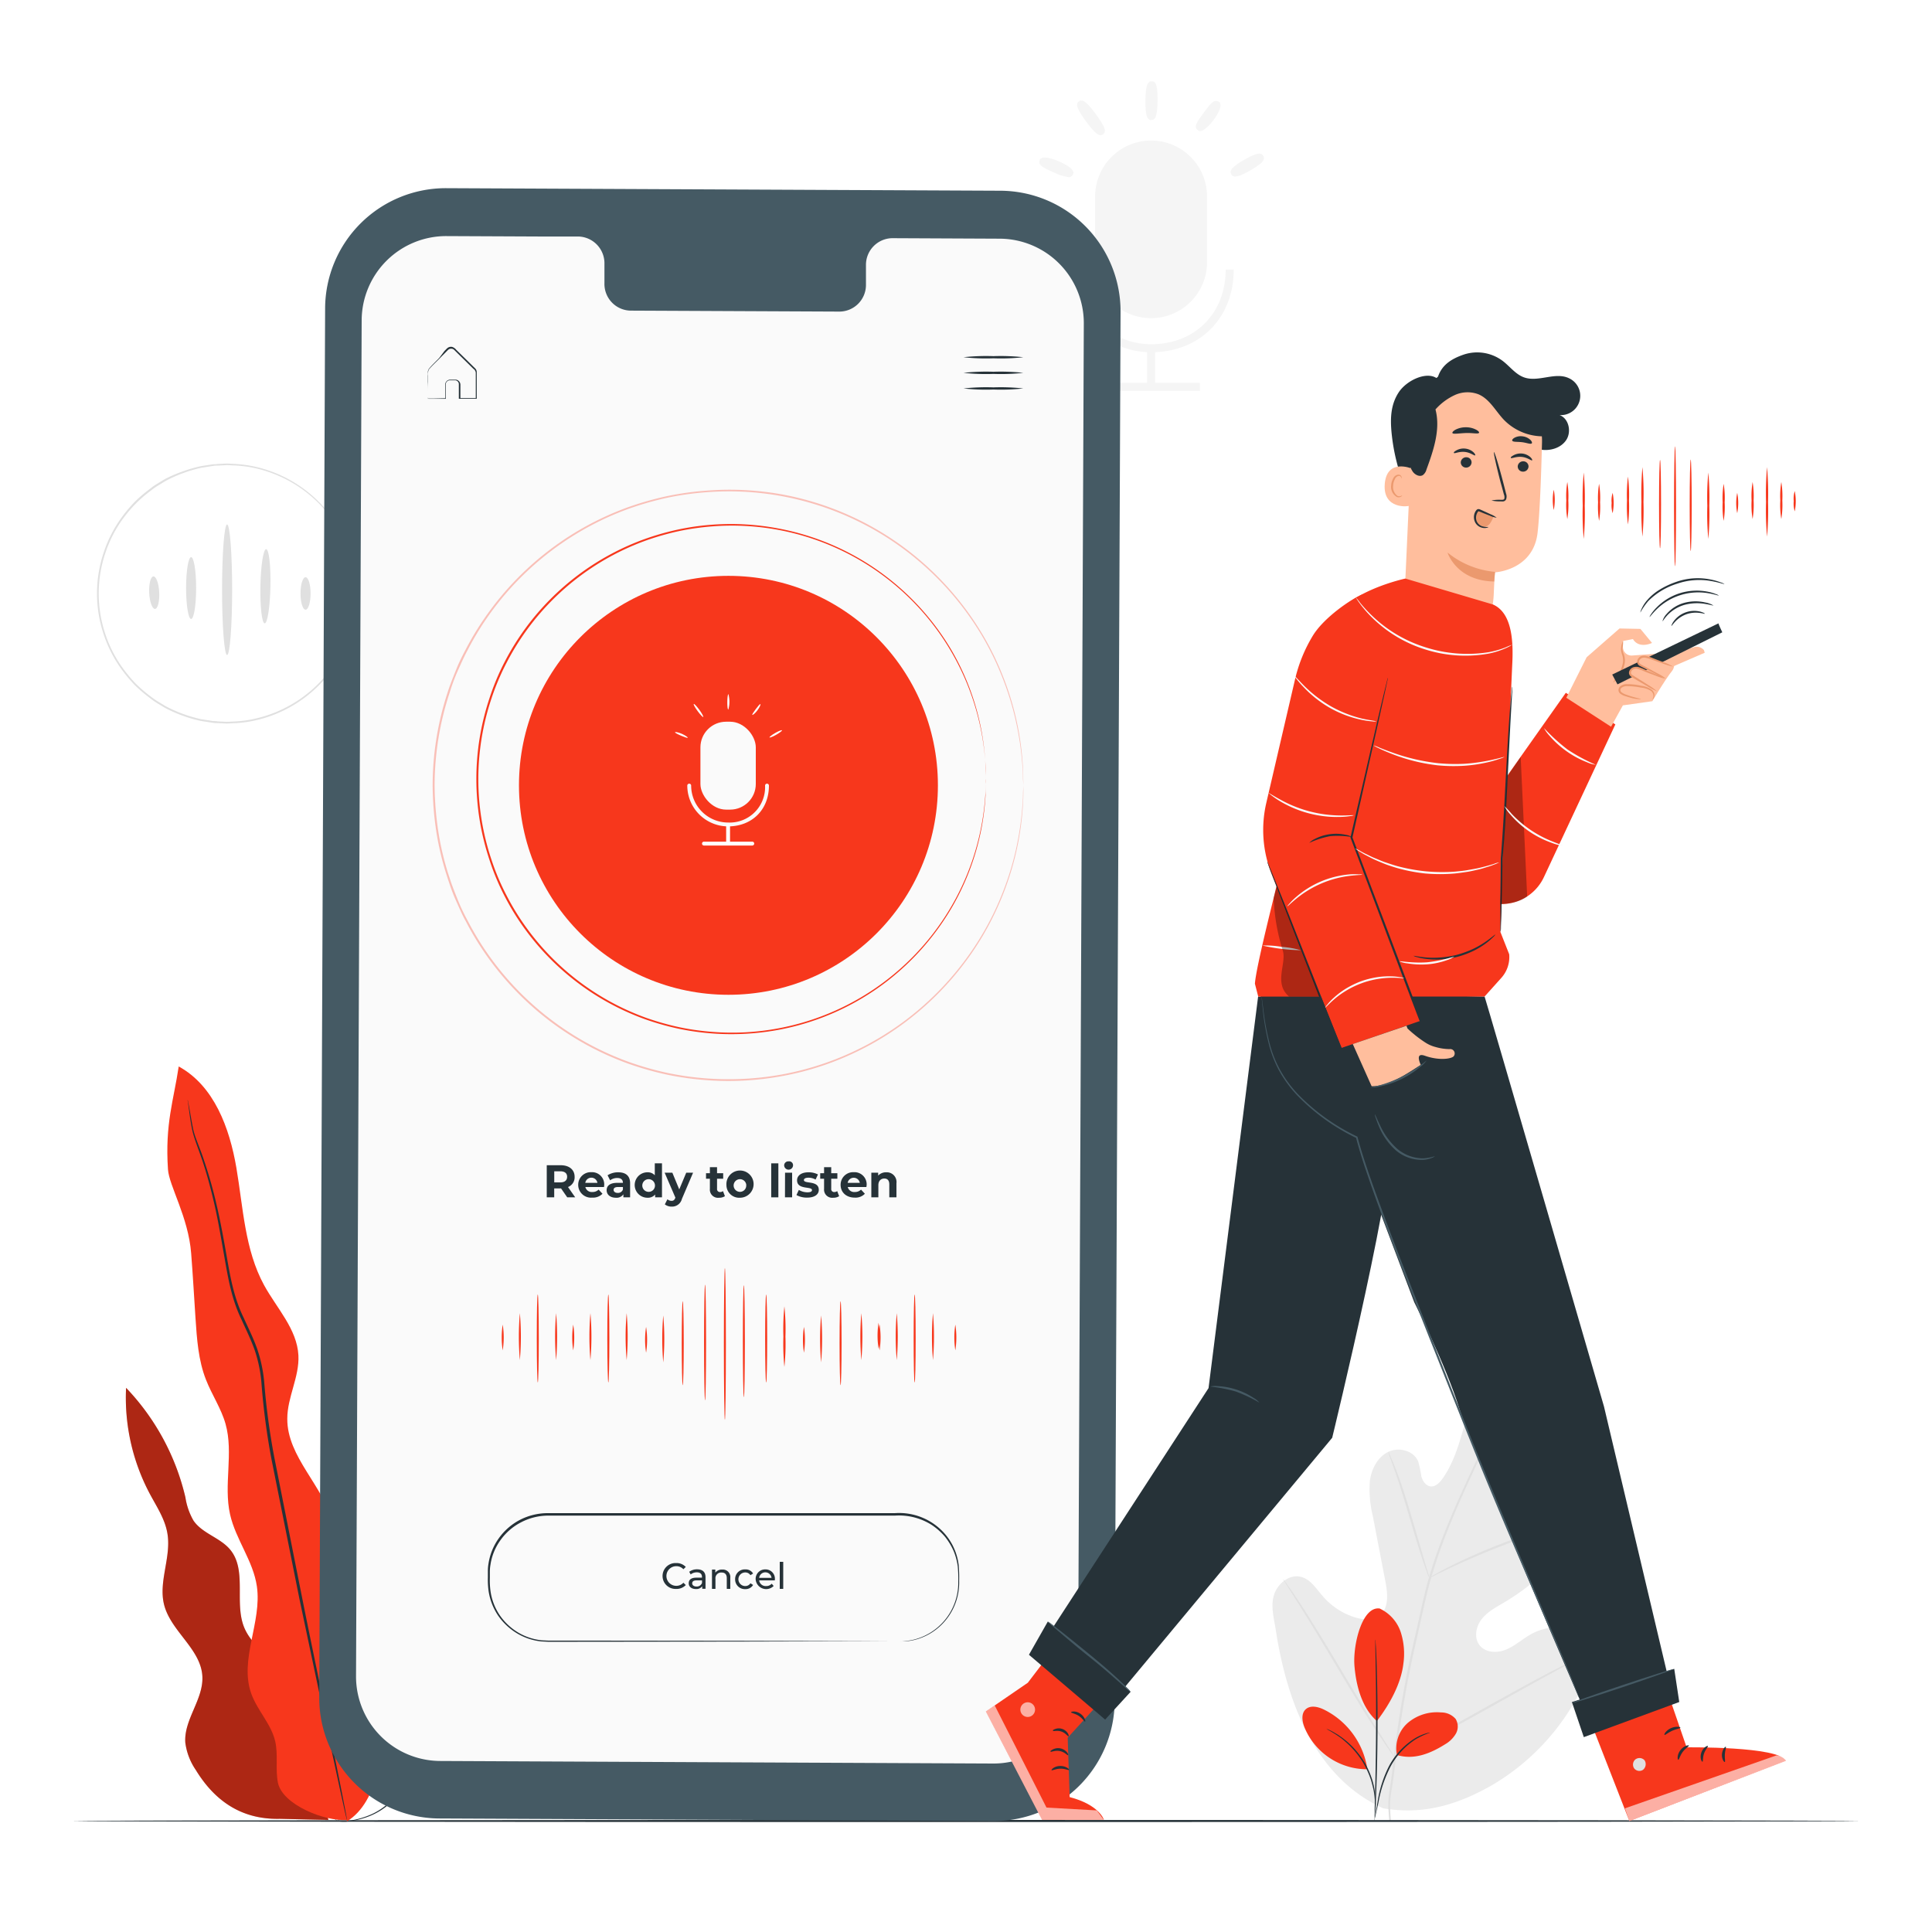 <svg class="animated" id="freepik_stories-voice-control" xmlns="http://www.w3.org/2000/svg" viewBox="0 0 500 500" version="1.1" xmlns:xlink="http://www.w3.org/1999/xlink" xmlns:svgjs="http://svgjs.com/svgjs"><style>svg#freepik_stories-voice-control:not(.animated) .animable {opacity: 0;}svg#freepik_stories-voice-control.animated #freepik--Device--inject-395 {animation: 3s Infinite  linear floating;animation-delay: 0s;}            @keyframes floating {                0% {                    opacity: 1;                    transform: translateY(0px);                }                50% {                    transform: translateY(-10px);                }                100% {                    opacity: 1;                    transform: translateY(0px);                }            }        </style><g id="freepik--background-complete--inject-395" class="animable" style="transform-origin: 218.109px 246.19px;"><path d="M58.77,169.51c-.72,0-1.3-7.56-1.3-16.89s.58-16.89,1.3-16.89,1.31,7.56,1.31,16.89S59.49,169.51,58.77,169.51Z" style="fill: rgb(224, 224, 224); transform-origin: 58.775px 152.62px;" id="elhcbapel1iq8" class="animable"></path><path d="M49.46,160.19c-.72,0-1.3-3.6-1.3-8s.58-8,1.3-8,1.3,3.6,1.3,8S50.18,160.19,49.46,160.19Z" style="fill: rgb(224, 224, 224); transform-origin: 49.46px 152.19px;" id="el7dpp35fnnij" class="animable"></path><path d="M40.11,157.59c-.71,0-1.39-1.82-1.5-4.15s.38-4.23,1.09-4.27,1.4,1.82,1.51,4.15S40.83,157.55,40.11,157.59Z" style="fill: rgb(224, 224, 224); transform-origin: 39.91px 153.38px;" id="elgw29v6r6zha" class="animable"></path><path d="M68.5,161.32c-.72,0-1.21-4.32-1.11-9.63s.77-9.6,1.49-9.58,1.22,4.32,1.11,9.63S69.22,161.34,68.5,161.32Z" style="fill: rgb(224, 224, 224); transform-origin: 68.691px 151.715px;" id="elkimmg3ldhj" class="animable"></path><path d="M79.08,157.79c-.72,0-1.31-1.88-1.31-4.2s.59-4.21,1.31-4.21,1.3,1.88,1.3,4.21S79.8,157.79,79.08,157.79Z" style="fill: rgb(224, 224, 224); transform-origin: 79.075px 153.585px;" id="elhcj9ey2lhit" class="animable"></path><path d="M92.22,153.59s0-.19,0-.54-.06-.91-.11-1.59c0-.35,0-.74-.07-1.17s-.14-.89-.21-1.4a23.87,23.87,0,0,0-.7-3.44,31.69,31.69,0,0,0-3.71-8.87,33.47,33.47,0,0,0-22.46-15.64,32.12,32.12,0,0,0-4.2-.48c-.72,0-1.44-.1-2.17-.08l-2.2.11c-.37,0-.74,0-1.11.07l-1.11.17c-.74.13-1.49.21-2.23.37a34.34,34.34,0,0,0-4.43,1.3,33.68,33.68,0,0,0-4.33,1.9c-.7.38-1.37.82-2.07,1.24a16.57,16.57,0,0,0-2,1.38,35.36,35.36,0,0,0-3.76,3.2A36.8,36.8,0,0,0,32,134a32.14,32.14,0,0,0-4.74,9.14,32.94,32.94,0,0,0,0,20.95A32.08,32.08,0,0,0,32,173.21a37.65,37.65,0,0,0,3.25,3.84,37.88,37.88,0,0,0,3.77,3.21,19.23,19.23,0,0,0,2,1.38c.7.41,1.37.85,2.07,1.23a35.2,35.2,0,0,0,4.33,1.91,36,36,0,0,0,4.43,1.3c.74.15,1.5.24,2.24.36l1.1.17c.37,0,.74,0,1.11.08l2.2.11c.73,0,1.45-.06,2.17-.08a30.31,30.31,0,0,0,4.2-.49,33.39,33.39,0,0,0,22.46-15.64,31.77,31.77,0,0,0,3.71-8.86,23.72,23.72,0,0,0,.7-3.45c.07-.5.17-1,.21-1.4s.05-.81.07-1.16c0-.69.08-1.21.11-1.59s0-.54,0-.54,0,.18,0,.54,0,.91,0,1.59c0,.35,0,.75,0,1.18s-.12.89-.19,1.4a23.36,23.36,0,0,1-.65,3.48,31.88,31.88,0,0,1-3.66,9A33.62,33.62,0,0,1,65,186.66a31.19,31.19,0,0,1-4.26.5c-.72,0-1.45.1-2.19.09l-2.23-.11c-.37,0-.75,0-1.13-.07l-1.12-.17c-.75-.12-1.51-.21-2.27-.36a35.23,35.23,0,0,1-4.49-1.31,36.19,36.19,0,0,1-4.4-1.92c-.71-.39-1.4-.84-2.1-1.25a17.55,17.55,0,0,1-2-1.4,37.73,37.73,0,0,1-3.82-3.25,37.64,37.64,0,0,1-3.31-3.9,32.84,32.84,0,0,1-4.83-9.29,33.28,33.28,0,0,1,0-21.27,32.56,32.56,0,0,1,4.82-9.29,37.64,37.64,0,0,1,3.31-3.9,37.63,37.63,0,0,1,3.82-3.24,17.55,17.55,0,0,1,2-1.4c.71-.42,1.39-.87,2.1-1.25A34.7,34.7,0,0,1,47.3,122a35.23,35.23,0,0,1,4.49-1.31c.76-.16,1.52-.24,2.27-.37l1.12-.17c.38,0,.75,0,1.13-.07l2.23-.11c.73,0,1.47.07,2.19.09a32.84,32.84,0,0,1,4.26.51,33.63,33.63,0,0,1,22.63,15.91,31.92,31.92,0,0,1,3.66,9,23.49,23.49,0,0,1,.65,3.47c.07.51.15,1,.19,1.41s0,.82,0,1.17c0,.69,0,1.22,0,1.6S92.22,153.59,92.22,153.59Z" style="fill: rgb(224, 224, 224); transform-origin: 58.663px 153.61px;" id="elzh9nu5aobel" class="animable"></path><path d="M297.9,82.34h0a14.48,14.48,0,0,1-14.48-14.48v-17A14.48,14.48,0,0,1,297.9,36.37h0a14.48,14.48,0,0,1,14.48,14.48v17A14.48,14.48,0,0,1,297.9,82.34Z" style="fill: rgb(245, 245, 245); transform-origin: 297.9px 59.355px;" id="eldax20nqfasb" class="animable"></path><path d="M297.9,91.16a21.4,21.4,0,0,1-21.38-21.38h2.07A19.33,19.33,0,0,0,297.9,89.09c11.36,0,19.3-8,19.3-19.31h2.08C319.28,82.36,310.48,91.15,297.9,91.16Z" style="fill: rgb(245, 245, 245); transform-origin: 297.9px 80.47px;" id="elx0rbar16xjr" class="animable"></path><rect x="296.86" y="90.12" width="2.07" height="10.47" style="fill: rgb(245, 245, 245); transform-origin: 297.895px 95.355px;" id="elmwr76pf7j9n" class="animable"></rect><rect x="285.26" y="99.09" width="25.28" height="2.07" style="fill: rgb(245, 245, 245); transform-origin: 297.9px 100.125px;" id="el70cejyjxp16" class="animable"></rect><path d="M276.55,45.84a11.57,11.57,0,0,1-3.74-1.19c-3.08-1.31-4.12-2-3.75-3.08l.14-.43.49-.25c1.08-.49,3.82.64,4.35.87s3.25,1.42,3.65,2.54l.15.42-.21.5h0A1.09,1.09,0,0,1,276.55,45.84Z" style="fill: rgb(245, 245, 245); transform-origin: 273.414px 43.306px;" id="elhhjs7tv8jos" class="animable"></path><path d="M284.82,35c-.66,0-1.66-.74-3.74-3.56-2.47-3.36-2.35-4.17-2.3-4.44l.06-.42.73-.58.49.05c.27,0,1.09.17,3.55,3.52,2.89,3.92,2.56,4.66,1.86,5.17h0A1.09,1.09,0,0,1,284.82,35Z" style="fill: rgb(245, 245, 245); transform-origin: 282.356px 30.5px;" id="elcvy5dtuqmlv" class="animable"></path><path d="M297.58,31.08l-.4-.34c-.2-.19-.79-.75-.75-4.7s.65-4.5.85-4.69l.34-.3h.52c.63.05,1.5.12,1.44,5s-.92,4.95-1.55,5Z" style="fill: rgb(245, 245, 245); transform-origin: 298.005px 26.065px;" id="eldywgrcbqric" class="animable"></path><path d="M310.28,33.89l-.43-.34c-.91-.84-.09-2,1.69-4.41s2.7-3.49,3.77-2.85l.4.24.14.54c.25,1.23-1.58,3.69-1.79,4s-2.07,2.71-3.31,2.82Z" style="fill: rgb(245, 245, 245); transform-origin: 312.674px 29.999px;" id="elevjtw5rmut" class="animable"></path><path d="M319.65,45.68a1,1,0,0,1-1-.58c-.56-1,.51-1.81,1-2.21A21.87,21.87,0,0,1,322,41.35c3.84-2.18,4.55-1.69,4.94-1,.56,1-.51,1.81-1,2.21a20.5,20.5,0,0,1-2.35,1.53C321.5,45.29,320.34,45.68,319.65,45.68Z" style="fill: rgb(245, 245, 245); transform-origin: 322.795px 42.725px;" id="elzt4kcdwtcu" class="animable"></path><path d="M358,468c-17.71-8-25-27.71-27.82-46.11-.47-3.07-1.4-6.22-.45-9.17s4-5.4,7-4.62c2.46.64,3.94,3.09,5.61,5a18,18,0,0,0,8.42,5.5c2.13.65,4.65.82,6.37-.59,2.37-1.94,2-5.64,1.42-8.67q-1.63-8.47-3.26-16.95a28.78,28.78,0,0,1-.76-9.18c.41-3.05,2-6.12,4.74-7.46s6.61-.35,7.77,2.51a27.89,27.89,0,0,1,.79,3.76c.32,1.25,1.17,2.53,2.43,2.66s2.33-1,3.07-2c2.56-3.65,4-8,5.21-12.28s2.44-8.67,4.66-12.54,5.66-7.25,10-8.3,9.43.76,11.32,4.83.21,8.87-1.86,12.84A69,69,0,0,1,391,383.34a5.66,5.66,0,0,0-1.89,3c-.28,2.15,2,3.8,4.13,4.09,2.4.34,4.81-.35,7.23-.52s5.18.41,6.49,2.48c1.82,2.87-.17,6.6-2.33,9.21a59.18,59.18,0,0,1-15.33,13.1c-2.08,1.23-4.3,2.39-5.81,4.29s-2.09,4.83-.6,6.77,4.4,2.1,6.66,1.23,4.11-2.53,6.19-3.78c3.87-2.35,9.31-3.06,12.65.05a9.73,9.73,0,0,1,2.6,8.3,22.53,22.53,0,0,1-3.2,8.35A59.34,59.34,0,0,1,386.14,462c-9.05,5.15-17.84,7.72-28.11,6" style="fill: rgb(235, 235, 235); transform-origin: 370.216px 408.899px;" id="el47i9kjtovu" class="animable"></path><path d="M359.56,471.33c-.68-7.37.06-5.93,1.06-15.65A275.52,275.52,0,0,1,366,424.4c.61-2.74,1.22-5.46,1.82-8.13s1.21-5.31,1.95-7.86a139.3,139.3,0,0,1,5.13-14.4c1.86-4.51,3.78-8.71,5.6-12.63s3.62-7.54,5.38-10.77a109.78,109.78,0,0,1,9.45-14.6c1.24-1.63,2.25-2.86,2.94-3.69l.8-.94a1.88,1.88,0,0,1,.29-.3,3.64,3.64,0,0,1-.25.34c-.18.24-.43.57-.75,1-.66.85-1.64,2.11-2.86,3.76a115.81,115.81,0,0,0-9.26,14.66c-1.74,3.23-3.5,6.85-5.31,10.77s-3.71,8.13-5.55,12.63a140.24,140.24,0,0,0-5.07,14.36c-.74,2.54-1.33,5.16-1.94,7.83s-1.2,5.38-1.82,8.13a282.48,282.48,0,0,0-5.39,31.21c-1,9.68-1.81,8.21-1.18,15.55" style="fill: rgb(224, 224, 224); transform-origin: 379.328px 411.205px;" id="elo5yrws86xdf" class="animable"></path><path d="M369.91,408.36a5.92,5.92,0,0,1-.54-1.24c-.31-.81-.73-2-1.22-3.46-1-3-2.22-7.06-3.56-11.59s-2.62-8.62-3.66-11.54c-.51-1.46-.93-2.64-1.24-3.45a5.81,5.81,0,0,1-.41-1.28,6.36,6.36,0,0,1,.61,1.2c.37.79.86,1.95,1.42,3.39,1.13,2.9,2.48,7,3.82,11.52s2.49,8.53,3.4,11.62c.41,1.4.77,2.58,1.05,3.52A5.81,5.81,0,0,1,369.91,408.36Z" style="fill: rgb(224, 224, 224); transform-origin: 364.595px 392.08px;" id="elrtg1j5jahb" class="animable"></path><path d="M407.57,393.82a8.33,8.33,0,0,1-1.52.48c-1,.27-2.41.66-4.16,1.2-3.5,1.05-8.29,2.67-13.49,4.69s-9.83,4.06-13.14,5.63c-1.65.77-3,1.43-3.9,1.88a7.91,7.91,0,0,1-1.45.66,8.3,8.3,0,0,1,1.35-.85c.89-.52,2.19-1.24,3.83-2.06,3.27-1.66,7.89-3.77,13.1-5.8a140.46,140.46,0,0,1,13.59-4.54c1.76-.49,3.21-.82,4.22-1A8.69,8.69,0,0,1,407.57,393.82Z" style="fill: rgb(224, 224, 224); transform-origin: 388.74px 401.09px;" id="elf1fdtndv87i" class="animable"></path><path d="M361,454.87s-.14-.13-.36-.42l-.93-1.29c-.8-1.12-1.92-2.78-3.27-4.84-2.72-4.12-6.28-9.93-10.13-16.39s-7.37-12.3-10-16.47l-3.12-4.93-.84-1.35a1.75,1.75,0,0,1-.26-.49,2.3,2.3,0,0,1,.35.43c.26.35.56.77.93,1.29.81,1.12,1.92,2.77,3.28,4.83,2.71,4.12,6.28,9.93,10.13,16.4s7.36,12.29,10,16.46l3.12,4.93.85,1.35A2.91,2.91,0,0,1,361,454.87Z" style="fill: rgb(224, 224, 224); transform-origin: 346.545px 431.78px;" id="elq1k2gz7b0s" class="animable"></path><path d="M409.71,428.53a1.9,1.9,0,0,1-.48.31l-1.41.78-5.22,2.83c-4.4,2.4-10.45,5.77-17.12,9.5s-12.77,7.06-17.22,9.36c-2.23,1.15-4,2.06-5.31,2.67l-1.46.69a1.82,1.82,0,0,1-.52.2,2,2,0,0,1,.47-.31l1.41-.78,5.22-2.83c4.41-2.39,10.45-5.76,17.13-9.5s12.76-7.06,17.21-9.36c2.23-1.15,4-2.06,5.31-2.66l1.46-.69A2.28,2.28,0,0,1,409.71,428.53Z" style="fill: rgb(224, 224, 224); transform-origin: 385.34px 441.7px;" id="elceovnexo0uk" class="animable"></path></g><g id="freepik--Floor--inject-395" class="animable" style="transform-origin: 250px 471.27px;"><path d="M481.42,471.28c0,.15-103.62.26-231.41.26s-231.43-.11-231.43-.26S122.18,471,250,471,481.42,471.14,481.42,471.28Z" style="fill: rgb(38, 50, 56); transform-origin: 250px 471.27px;" id="el0nzin372midn" class="animable"></path></g><g id="freepik--Plant--inject-395" class="animable" style="transform-origin: 204.916px 373.731px;"><path d="M76.23,442c1-4.14-1.69-8.27-4.74-11.25s-6.7-5.65-8.31-9.61c-2.59-6.4.8-14.74-3.6-20.08-2.58-3.13-7.2-4.16-9.5-7.52a17.15,17.15,0,0,1-2.09-6,61.18,61.18,0,0,0-15.36-28.37,53,53,0,0,0,6.12,27.39c1.79,3.36,4,6.63,4.59,10.39,1,6.1-2.39,12.41-.86,18.39,1.76,6.85,9.49,11.4,9.89,18.45.34,6-4.83,11.24-4.41,17.2a16.13,16.13,0,0,0,2.7,7.06c4.66,7.64,11.47,12.89,21.74,12.66L85,471Z" style="fill: #F7371C; transform-origin: 58.784px 415.085px;" id="eludjq691pay" class="animable"></path><g id="elr0mkjearchd"><g style="opacity: 0.3; transform-origin: 58.784px 415.085px;" class="animable" id="eladh4d2fq6b"><path d="M76.23,442c1-4.14-1.69-8.27-4.74-11.25s-6.7-5.65-8.31-9.61c-2.59-6.4.8-14.74-3.6-20.08-2.58-3.13-7.2-4.16-9.5-7.52a17.15,17.15,0,0,1-2.09-6,61.18,61.18,0,0,0-15.36-28.37,53,53,0,0,0,6.12,27.39c1.79,3.36,4,6.63,4.59,10.39,1,6.1-2.39,12.41-.86,18.39,1.76,6.85,9.49,11.4,9.89,18.45.34,6-4.83,11.24-4.41,17.2a16.13,16.13,0,0,0,2.7,7.06c4.66,7.64,11.47,12.89,21.74,12.66L85,471Z" id="eljip3v899hhi" class="animable" style="transform-origin: 58.784px 415.085px;"></path></g></g><path d="M87.53,471.35s.31,0,.88,0A15.9,15.9,0,0,0,91,471.1,22.23,22.23,0,0,0,95,470a17.06,17.06,0,0,0,4.91-2.81,6.64,6.64,0,0,0,1.94-2.66,12.84,12.84,0,0,0,.52-3.66,35.14,35.14,0,0,1,.24-4.12,11.58,11.58,0,0,1,1.53-4.21c1.5-2.69,3.88-5.15,4.59-8.54s.16-7-.47-10.82-1.26-8,.2-12.11,4.09-7.66,5.37-11.95.63-9.05.88-13.91a19.46,19.46,0,0,1,1.64-7.25c1-2.31,2.44-4.42,3.49-6.71,2.12-4.59,2.49-9.88,3.06-15.17.28-2.65.56-5.34.85-8.05a39.6,39.6,0,0,1,1.37-8.19,70.91,70.91,0,0,1,3-7.89,24.56,24.56,0,0,0,1.39-3.93,40.48,40.48,0,0,0,.37-4.2,50.45,50.45,0,0,0-.38-8.58c-.36-2.87-.9-5.75-1.23-8.69,0-.17,0-.35-.06-.51l.57.32a18.69,18.69,0,0,0-6.46,5.52,30.54,30.54,0,0,0-4,7.49c-2,5.31-2.76,10.92-3.8,16.36s-2.37,10.87-5.2,15.51c-1.41,2.3-3.07,4.36-4.5,6.51a17.14,17.14,0,0,0-3,6.88c-.73,5,2.21,9.64,1.63,14.67a17.17,17.17,0,0,1-2.36,6.81c-1.17,2.06-2.52,3.94-3.78,5.81A36.17,36.17,0,0,0,94,407.6a17.87,17.87,0,0,0-1.48,6.11c-.3,4.15.31,8.18,0,12.07a28.39,28.39,0,0,1-3.15,10.54c-1.54,3.12-3.23,5.92-4.65,8.62a43,43,0,0,0-1.89,4,18.61,18.61,0,0,0-1.09,3.89,24.56,24.56,0,0,0-.12,7.08A18.23,18.23,0,0,0,85.08,469a15.63,15.63,0,0,0,2.45,2.39s-.25-.15-.72-.5a5,5,0,0,1-.83-.69,9.35,9.35,0,0,1-1-1.1,18,18,0,0,1-3.65-9.14,24.74,24.74,0,0,1,0-7.18,19.59,19.59,0,0,1,1.08-4,43.83,43.83,0,0,1,1.89-4c1.4-2.72,3.08-5.53,4.58-8.63a27.89,27.89,0,0,0,3-10.36c.29-3.81-.34-7.83,0-12.07a18.2,18.2,0,0,1,1.51-6.32,37.3,37.3,0,0,1,3.34-5.83c1.26-1.88,2.6-3.75,3.73-5.77a16.46,16.46,0,0,0,2.26-6.54c.58-4.72-2.38-9.38-1.66-14.7a17.71,17.71,0,0,1,3.08-7.19c1.44-2.2,3.1-4.25,4.47-6.5,2.74-4.51,4.08-9.84,5.08-15.25s1.76-11.08,3.83-16.5a30.94,30.94,0,0,1,4.12-7.7,19.34,19.34,0,0,1,6.74-5.75l.51-.26.06.58c0,.15,0,.33.06.5.33,2.91.87,5.78,1.23,8.68a50.9,50.9,0,0,1,.38,8.71,40,40,0,0,1-.38,4.33,26.18,26.18,0,0,1-1.43,4.08,70,70,0,0,0-3,7.8,39.36,39.36,0,0,0-1.35,8.06q-.43,4.06-.86,8c-.58,5.26-.94,10.64-3.15,15.39-1.09,2.35-2.49,4.46-3.5,6.7a18.66,18.66,0,0,0-1.6,7c-.26,4.76.41,9.57-.94,14.06s-4.09,8-5.42,12-.83,8.05-.23,11.82,1.25,7.55.41,11-3.23,6-4.7,8.64A11.16,11.16,0,0,0,103,456.8a35.65,35.65,0,0,0-.27,4.07,13.2,13.2,0,0,1-.57,3.76,7.16,7.16,0,0,1-2.06,2.78,17.59,17.59,0,0,1-5,2.8A21.17,21.17,0,0,1,91,471.26,9.9,9.9,0,0,1,87.53,471.35Z" style="fill: rgb(38, 50, 56); transform-origin: 105.867px 393.436px;" id="el4tfyepi2sn7" class="animable"></path><path d="M126.45,322.88a1.35,1.35,0,0,1,0,.4c-.06.3-.12.68-.2,1.15-.19,1-.42,2.49-.85,4.41s-1.54,4.07-2.45,6.66-1.93,5.58-2.82,8.94-1.69,7.07-2.53,11.08-1.75,8.38-3.95,12.5c-1,2.07-2.15,4.14-3,6.35a29,29,0,0,0-1.71,7.06,145,145,0,0,1-2.62,15.3l-7,29.12-6,23.71c-1.73,6.69-3.13,12.13-4.11,16L88,469.86c-.13.45-.23.82-.32,1.12s-.12.38-.14.37a2,2,0,0,1,.06-.39q.1-.45.24-1.14c.25-1.06.59-2.52,1-4.37l3.87-16c1.66-6.78,3.64-14.82,5.83-23.75s4.48-18.79,6.95-29.11a146.08,146.08,0,0,0,2.62-15.24,30,30,0,0,1,1.77-7.23c.91-2.27,2.06-4.35,3.08-6.4,2.18-4,3.07-8.32,4-12.31s1.7-7.73,2.64-11.09,1.94-6.36,2.94-8.94,2.09-4.73,2.57-6.59.75-3.37,1-4.36l.27-1.14A2.25,2.25,0,0,1,126.45,322.88Z" style="fill: rgb(38, 50, 56); transform-origin: 107.002px 397.115px;" id="eljh7i452so9" class="animable"></path><path d="M89.76,471.38c8.19-4.93,10.46-19.78,7-28.68s-9.52-17-10.5-26.54c-.76-7.31,1.6-14.84-.15-22-2.35-9.63-11.82-17.05-11.76-27,0-5.57,3.16-10.83,2.88-16.38-.35-6.82-5.61-12.2-8.89-18.19-5-9.17-5.4-20-7.16-30.34S55.41,281,46.25,276c-1.3,8.76-3.57,14.77-2.78,26.63.28,4.25,5.28,12.38,6,21.71.44,5.57.75,11.16,1.12,16.74.36,5.43.74,11,2.72,16,1.52,3.89,3.93,7.42,5.06,11.43,2.13,7.55-.56,15.76,1.17,23.42,1.46,6.49,6,12.05,6.94,18.63,1.34,9.24-4.59,18.89-1.47,27.7,1.54,4.37,5.16,7.86,6.21,12.38.81,3.5,0,7.22.71,10.74,1.19,5.68,12,10,17.83,9.64" style="fill: #F7371C; transform-origin: 70.814px 373.69px;" id="eleqcn0h8ftvg" class="animable"></path><path d="M48.56,284.64a2.78,2.78,0,0,1,.12.48c.07.36.16.83.27,1.42.25,1.25.53,3.12,1,5.48s1.8,5,2.86,8.32A116.32,116.32,0,0,1,56,311.59c1,4.22,1.85,8.89,2.73,13.9s1.81,10.38,4.32,15.52c1.17,2.6,2.5,5.23,3.51,8.09a36.74,36.74,0,0,1,1.85,9A182.24,182.24,0,0,0,71,377.22c2.57,12.95,5,25.29,7.24,36.52s4.37,21.29,6.12,29.78,3.09,15.3,4.06,20.1c.45,2.34.81,4.17,1.06,5.47.11.59.19,1.06.26,1.43a3,3,0,0,1,.06.49,2,2,0,0,1-.14-.47c-.09-.36-.2-.83-.34-1.42-.29-1.29-.69-3.11-1.21-5.44l-4.31-20c-1.79-8.49-3.92-18.56-6.28-29.75l-7.31-36.53a181.21,181.21,0,0,1-2.52-19.14,35.89,35.89,0,0,0-1.78-8.87c-1-2.8-2.3-5.42-3.46-8-2.53-5.21-3.43-10.72-4.31-15.7s-1.66-9.68-2.62-13.89-2-8-3.08-11.24-2.27-6-2.75-8.4-.66-4.25-.86-5.51l-.19-1.44A2.57,2.57,0,0,1,48.56,284.64Z" style="fill: rgb(38, 50, 56); transform-origin: 69.18px 377.825px;" id="elf4btkfyjxgh" class="animable"></path><path d="M357.16,416.34a10.31,10.31,0,0,1,5.33,6,18.19,18.19,0,0,1,.71,8.17c-.61,5.3-3.62,10.65-6.86,14.89-4.47-3.89-5.5-10.69-5.8-14.18-.48-5.5,2-15.74,6.62-14.92" style="fill: #F7371C; transform-origin: 356.93px 430.827px;" id="elmuk3vskkbp" class="animable"></path><path d="M361.53,454.2a8.76,8.76,0,0,1,2.83-8.34,11.63,11.63,0,0,1,8.59-2.68,4.92,4.92,0,0,1,3.77,1.69,3.77,3.77,0,0,1,.06,3.8,7.65,7.65,0,0,1-2.82,2.77c-3.87,2.43-8.06,4.07-12.43,2.76" style="fill: #F7371C; transform-origin: 369.31px 448.896px;" id="elx8wxzsg46tl" class="animable"></path><path d="M355.8,470.46a5.29,5.29,0,0,1,.16-1.09c.14-.77.32-1.76.54-2.95a30.83,30.83,0,0,1,3-9.41,18.92,18.92,0,0,1,6.75-7.17,13,13,0,0,1,2.75-1.22,7.6,7.6,0,0,1,.8-.2.85.85,0,0,1,.28,0,20.24,20.24,0,0,0-3.69,1.69,19.46,19.46,0,0,0-6.55,7.13,32.94,32.94,0,0,0-3.11,9.28c-.27,1.23-.49,2.23-.66,2.92A5.32,5.32,0,0,1,355.8,470.46Z" style="fill: rgb(38, 50, 56); transform-origin: 362.94px 459.434px;" id="elrd9dw5sruaa" class="animable"></path><path d="M356,424.31a2.48,2.48,0,0,1,0,.47c0,.35.05.81.08,1.37.07,1.19.14,2.91.21,5,.13,4.25.24,10.12.21,16.61s-.18,12.36-.36,16.61c-.08,2.12-.17,3.84-.24,5,0,.56-.07,1-.1,1.37a2.48,2.48,0,0,1-.05.47,1.75,1.75,0,0,1,0-.48c0-.35,0-.81,0-1.37,0-1.23.07-2.94.12-5,.1-4.25.22-10.12.25-16.6s0-12.35-.11-16.6c0-2.09-.06-3.8-.08-5v-1.37A2.42,2.42,0,0,1,356,424.31Z" style="fill: rgb(38, 50, 56); transform-origin: 356.119px 447.76px;" id="elnwf0018xlq" class="animable"></path><path d="M353.8,457.42a20.53,20.53,0,0,0-11.2-15c-1.49-.72-3.44-1.18-4.67-.07s-.95,3.1-.35,4.65a17.53,17.53,0,0,0,16.11,10.88" style="fill: #F7371C; transform-origin: 345.434px 449.782px;" id="eltujimz0s84t" class="animable"></path><path d="M343.32,447.43a5.06,5.06,0,0,1,.95.41,11.8,11.8,0,0,1,1.07.57c.4.25.89.5,1.37.86a19.18,19.18,0,0,1,1.56,1.17,22.28,22.28,0,0,1,1.66,1.51,23,23,0,0,1,3.15,4.05,22.49,22.49,0,0,1,2.08,4.7,20.66,20.66,0,0,1,.52,2.18,16.65,16.65,0,0,1,.27,1.94,15.59,15.59,0,0,1,.07,1.6,7.74,7.74,0,0,1,0,1.22,4.61,4.61,0,0,1-.12,1c-.08,0,.07-1.47-.19-3.82-.08-.58-.15-1.22-.31-1.9s-.34-1.39-.55-2.13a24.05,24.05,0,0,0-2.07-4.61,23.57,23.57,0,0,0-3.08-4,20.12,20.12,0,0,0-1.61-1.51c-.51-.47-1-.84-1.51-1.2C344.63,448.12,343.29,447.5,343.32,447.43Z" style="fill: rgb(38, 50, 56); transform-origin: 349.682px 458.035px;" id="eld1tjryg2pna" class="animable"></path></g><g id="freepik--Device--inject-395" class="animable" style="transform-origin: 186.31px 259.99px;"><path d="M257.09,471.28l-143.38-.66a31.24,31.24,0,0,1-31.09-31.37L84.14,79.8a31.23,31.23,0,0,1,31.38-31.1l143.38.66A31.23,31.23,0,0,1,290,80.73l-1.52,359.45A31.23,31.23,0,0,1,257.09,471.28Z" style="fill: rgb(69, 90, 100); transform-origin: 186.31px 259.99px;" id="el700e46n7k4v" class="animable"></path><path d="M258.69,61.77l-27.8-.13a6.91,6.91,0,0,0-6.78,7l0,5a6.9,6.9,0,0,1-6.78,7l-54.18-.25a6.9,6.9,0,0,1-6.72-7.09l0-5a6.93,6.93,0,0,0-6.72-7.09l-9.78,0-24.33-.11a21.88,21.88,0,0,0-22,21.78L92.14,433.74a21.88,21.88,0,0,0,21.77,22l143.1.66a21.88,21.88,0,0,0,22-21.78l1.48-350.86A21.87,21.87,0,0,0,258.69,61.77Z" style="fill: rgb(250, 250, 250); transform-origin: 186.315px 258.75px;" id="eldnny39672a5" class="animable"></path><path d="M187.6,328.11c.14,0,.26,8.82.26,19.69s-.12,19.7-.26,19.7-.26-8.82-.26-19.7S187.46,328.11,187.6,328.11Z" style="fill: #F7371C; transform-origin: 187.6px 347.805px;" id="eldrt8dpo8acb" class="animable"></path><path d="M182.47,332.44c.14,0,.26,6.73.26,15s-.12,15-.26,15-.26-6.73-.26-15S182.32,332.44,182.47,332.44Z" style="fill: #F7371C; transform-origin: 182.47px 347.44px;" id="el11eraend7tv" class="animable"></path><path d="M176.69,336.74c.14,0,.26,4.87.26,10.88s-.12,10.89-.26,10.89-.26-4.87-.26-10.89S176.55,336.74,176.69,336.74Z" style="fill: #F7371C; transform-origin: 176.69px 347.625px;" id="el28qavzlcllu" class="animable"></path><path d="M171.65,340.44a68.37,68.37,0,0,1,0,12.14,71,71,0,0,1,0-12.14Z" style="fill: #F7371C; transform-origin: 171.655px 346.51px;" id="eldo2t60fmb8d" class="animable"></path><path d="M167.21,343.4a21.52,21.52,0,0,1,0,6.67,21.52,21.52,0,0,1,0-6.67Z" style="fill: #F7371C; transform-origin: 167.21px 346.735px;" id="elk7xd08zqrq" class="animable"></path><path d="M162.18,339.85a71,71,0,0,1,0,12.14,68.37,68.37,0,0,1,0-12.14Z" style="fill: #F7371C; transform-origin: 162.175px 345.92px;" id="eluc95to27ivn" class="animable"></path><path d="M157.44,335c.14,0,.26,5.1.26,11.4s-.12,11.41-.26,11.41-.27-5.11-.27-11.41S157.29,335,157.44,335Z" style="fill: #F7371C; transform-origin: 157.435px 346.405px;" id="elnjvacqnvsil" class="animable"></path><path d="M217.54,336.74c.14,0,.26,4.87.26,10.88s-.12,10.89-.26,10.89-.26-4.87-.26-10.89S217.4,336.74,217.54,336.74Z" style="fill: #F7371C; transform-origin: 217.54px 347.625px;" id="elwjfk18dyjr" class="animable"></path><path d="M212.5,340.44a71,71,0,0,1,0,12.14,71,71,0,0,1,0-12.14Z" style="fill: #F7371C; transform-origin: 212.5px 346.51px;" id="el9t71a3cplqh" class="animable"></path><path d="M208.06,343.4a21.52,21.52,0,0,1,0,6.67,21.52,21.52,0,0,1,0-6.67Z" style="fill: #F7371C; transform-origin: 208.06px 346.735px;" id="elk4ccmmlo1xl" class="animable"></path><path d="M203,338.07a57.07,57.07,0,0,1,.27,7.85,57.07,57.07,0,0,1-.27,7.85,60.17,60.17,0,0,1-.26-7.85A60.17,60.17,0,0,1,203,338.07Z" style="fill: #F7371C; transform-origin: 203.006px 345.92px;" id="eldxlaitxtl4i" class="animable"></path><path d="M198.28,335c.15,0,.27,5.1.27,11.4s-.12,11.41-.27,11.41-.26-5.11-.26-11.41S198.14,335,198.28,335Z" style="fill: #F7371C; transform-origin: 198.285px 346.405px;" id="elj0s7unwoszc" class="animable"></path><path d="M192.51,332.59c.14,0,.26,6.5.26,14.51s-.12,14.52-.26,14.52-.26-6.5-.26-14.52S192.36,332.59,192.51,332.59Z" style="fill: #F7371C; transform-origin: 192.51px 347.105px;" id="el754n0q82l6g" class="animable"></path><path d="M222.92,352a71,71,0,0,1,0-12.14,71,71,0,0,1,0,12.14Z" style="fill: #F7371C; transform-origin: 222.92px 345.93px;" id="elwfk246yl9x" class="animable"></path><path d="M227.37,349a21.52,21.52,0,0,1,0-6.67,21.52,21.52,0,0,1,0,6.67Z" style="fill: #F7371C; transform-origin: 227.37px 345.665px;" id="elkfu5nczljl" class="animable"></path><path d="M152.8,339.85a71,71,0,0,1,0,12.14,71,71,0,0,1,0-12.14Z" style="fill: #F7371C; transform-origin: 152.8px 345.92px;" id="el2ti7nh7191w" class="animable"></path><path d="M148.35,342.81a21.45,21.45,0,0,1,0,6.66,21.45,21.45,0,0,1,0-6.66Z" style="fill: #F7371C; transform-origin: 148.35px 346.14px;" id="elvrlap5uq3f" class="animable"></path><path d="M143.92,339.85a71,71,0,0,1,0,12.14,71,71,0,0,1,0-12.14Z" style="fill: #F7371C; transform-origin: 143.92px 345.92px;" id="el752wqkbgp3m" class="animable"></path><path d="M139.18,335c.14,0,.26,5.1.26,11.4s-.12,11.41-.26,11.41-.26-5.11-.26-11.41S139,335,139.18,335Z" style="fill: #F7371C; transform-origin: 139.18px 346.405px;" id="el746283ifkrm" class="animable"></path><path d="M134.54,339.85a71,71,0,0,1,0,12.14,71,71,0,0,1,0-12.14Z" style="fill: #F7371C; transform-origin: 134.54px 345.92px;" id="elfjn7c232m0c" class="animable"></path><path d="M130.1,342.81a21.45,21.45,0,0,1,0,6.66,21.45,21.45,0,0,1,0-6.66Z" style="fill: #F7371C; transform-origin: 130.1px 346.14px;" id="el6w9h6flkk06" class="animable"></path><path d="M241.45,339.85a71,71,0,0,1,0,12.14,71,71,0,0,1,0-12.14Z" style="fill: #F7371C; transform-origin: 241.45px 345.92px;" id="elhsbx0lia71q" class="animable"></path><path d="M236.71,335c.15,0,.26,5.1.26,11.4s-.11,11.41-.26,11.41-.26-5.11-.26-11.41S236.57,335,236.71,335Z" style="fill: #F7371C; transform-origin: 236.71px 346.405px;" id="elg6bog3ry16q" class="animable"></path><path d="M232.08,339.85a71,71,0,0,1,0,12.14,68.37,68.37,0,0,1,0-12.14Z" style="fill: #F7371C; transform-origin: 232.075px 345.92px;" id="elpuwuoqhujk" class="animable"></path><path d="M227.63,342.81a21.45,21.45,0,0,1,0,6.66,21.45,21.45,0,0,1,0-6.66Z" style="fill: #F7371C; transform-origin: 227.63px 346.14px;" id="elrykhbyeaya9" class="animable"></path><path d="M247.24,342.81a21.45,21.45,0,0,1,0,6.66,21.45,21.45,0,0,1,0-6.66Z" style="fill: #F7371C; transform-origin: 247.24px 346.14px;" id="elz8b6u29xil" class="animable"></path><g id="elx4qrfod4vvs"><g style="opacity: 0.3; transform-origin: 188.41px 203.249px;" class="animable" id="el8v1psbhnqk3"><path d="M264.83,203.24s0-.42-.06-1.24,0-2-.16-3.63a77.21,77.21,0,0,0-2.19-13.76,75.18,75.18,0,0,0-3.13-9.58A74.42,74.42,0,0,0,254,164.3a77.1,77.1,0,0,0-19.36-21.63,76.11,76.11,0,0,0-32.06-14.22,75.77,75.77,0,0,0-19.62-1.07,76.56,76.56,0,0,0-10.19,1.42,80.81,80.81,0,0,0-10.18,2.91,76.27,76.27,0,0,0-35.36,26.52,74.83,74.83,0,0,0-6.2,10c-.94,1.74-1.74,3.56-2.56,5.38s-1.49,3.7-2.09,5.62a76.62,76.62,0,0,0-3.9,24,81.74,81.74,0,0,0,1,12.25,73,73,0,0,0,2.89,11.77c.61,1.92,1.36,3.77,2.1,5.62s1.61,3.64,2.55,5.38a76.15,76.15,0,0,0,41.57,36.52,80.81,80.81,0,0,0,10.18,2.91,77.82,77.82,0,0,0,29.82.35,76,76,0,0,0,32.05-14.22A77,77,0,0,0,254,242.16a73.41,73.41,0,0,0,5.31-10.73,74.71,74.71,0,0,0,3.14-9.57,77.93,77.93,0,0,0,2.18-13.76c.14-1.59.11-2.81.16-3.63s.06-1.23.06-1.23,0,.41,0,1.23,0,2-.11,3.64a75,75,0,0,1-2.09,13.8,76.61,76.61,0,0,1-8.39,20.4,77.17,77.17,0,0,1-19.38,21.78,75.25,75.25,0,0,1-14.61,8.77,74.44,74.44,0,0,1-17.59,5.58,76.24,76.24,0,0,1-19.74,1.11,77.81,77.81,0,0,1-10.26-1.42,81.67,81.67,0,0,1-10.24-2.91,76.76,76.76,0,0,1-35.62-26.69,75.75,75.75,0,0,1-6.24-10.05c-1-1.76-1.75-3.59-2.58-5.42s-1.5-3.73-2.11-5.66a74.86,74.86,0,0,1-2.92-11.85,82.8,82.8,0,0,1-1-12.33,77.4,77.4,0,0,1,3.92-24.17c.61-1.93,1.38-3.79,2.12-5.66s1.63-3.65,2.57-5.41a74.79,74.79,0,0,1,6.25-10,76.71,76.71,0,0,1,35.61-26.68,81.67,81.67,0,0,1,10.24-2.91,77.58,77.58,0,0,1,10.26-1.42A76.13,76.13,0,0,1,202.64,128a76.2,76.2,0,0,1,32.2,14.34,77.35,77.35,0,0,1,19.39,21.78,73.69,73.69,0,0,1,5.29,10.79,75.68,75.68,0,0,1,3.1,9.62,74.88,74.88,0,0,1,2.09,13.8c.13,1.6.08,2.82.11,3.64S264.83,203.24,264.83,203.24Z" style="fill: #F7371C; transform-origin: 188.41px 203.249px;" id="els9m51n39h2" class="animable"></path></g></g><path d="M255.16,201.59s0-.36,0-1.07,0-1.76-.15-3.13a65.85,65.85,0,0,0-25.88-48,65.57,65.57,0,0,0-27.65-12.25,65.75,65.75,0,0,0-16.92-.93,67.21,67.21,0,0,0-8.8,1.23,70.19,70.19,0,0,0-8.77,2.51,65.77,65.77,0,0,0-35.85,31.49,62.54,62.54,0,0,0-4,9.48,65.69,65.69,0,0,0,0,41.42,60.68,60.68,0,0,0,4,9.49,64.23,64.23,0,0,0,5.35,8.61,65.81,65.81,0,0,0,30.5,22.89,70.63,70.63,0,0,0,8.77,2.5,65.55,65.55,0,0,0,8.8,1.23,64.85,64.85,0,0,0,16.92-.93,65.57,65.57,0,0,0,27.65-12.25A65.77,65.77,0,0,0,255,205.78c.13-1.37.1-2.42.15-3.13s0-1.06,0-1.06,0,1.45-.09,4.2a65,65,0,0,1-9,29.53,66.73,66.73,0,0,1-16.72,18.8,65.8,65.8,0,0,1-27.8,12.39,67.06,67.06,0,0,1-25.89-.27,71.21,71.21,0,0,1-8.84-2.51,66.21,66.21,0,0,1-30.75-23,64.05,64.05,0,0,1-5.4-8.68,61.17,61.17,0,0,1-4-9.56,66.12,66.12,0,0,1,0-41.74,61.22,61.22,0,0,1,4-9.56,65.53,65.53,0,0,1,5.39-8.67,66.19,66.19,0,0,1,30.75-23,69.52,69.52,0,0,1,8.84-2.51,64.69,64.69,0,0,1,8.85-1.23,65.76,65.76,0,0,1,17,1,65.84,65.84,0,0,1,27.79,12.38A66.62,66.62,0,0,1,246,167.85a65,65,0,0,1,9,29.53C255.2,200.14,255.16,201.59,255.16,201.59Z" style="fill: #F7371C; transform-origin: 189.226px 201.627px;" id="elczs7veb8u2m" class="animable"></path><circle cx="188.52" cy="203.24" r="54.21" style="fill: #F7371C; transform-origin: 188.52px 203.24px;" id="elwfv5zqxeckb" class="animable"></circle><rect x="181.27" y="186.78" width="14.33" height="22.75" rx="6.64" style="fill: rgb(250, 250, 250); transform-origin: 188.435px 198.155px;" id="el0wedb0t3ywr" class="animable"></rect><path d="M188.43,213.87a10.58,10.58,0,0,1-10.56-10.56.5.5,0,0,1,1,0,9.57,9.57,0,0,0,9.56,9.56,9.16,9.16,0,0,0,9.57-9.56.5.5,0,0,1,.5-.5.5.5,0,0,1,.5.5C199,209.52,194.65,213.86,188.43,213.87Z" style="fill: rgb(250, 250, 250); transform-origin: 188.435px 208.34px;" id="elp561rv22p68" class="animable"></path><rect x="187.93" y="213.36" width="1" height="5.18" style="fill: rgb(255, 255, 255); transform-origin: 188.43px 215.95px;" id="elektwbojeiw" class="animable"></rect><path d="M194.69,218.82H182.18a.5.5,0,0,1-.5-.5.5.5,0,0,1,.5-.5h12.51a.5.5,0,0,1,.5.5A.51.51,0,0,1,194.69,218.82Z" style="fill: rgb(255, 255, 255); transform-origin: 188.435px 218.32px;" id="elkfr2itjegd" class="animable"></path><path d="M178,190.92c-.06.13-.82-.14-1.72-.52s-1.62-.75-1.58-.89.86,0,1.78.41S178,190.79,178,190.92Z" style="fill: rgb(255, 255, 255); transform-origin: 176.349px 190.205px;" id="el3vt75g1xdv6" class="animable"></path><path d="M182,185.56c-.11.09-.76-.6-1.45-1.53s-1.15-1.76-1-1.84.76.6,1.45,1.53S182.1,185.48,182,185.56Z" style="fill: rgb(255, 255, 255); transform-origin: 180.768px 183.876px;" id="elxex6miufo6m" class="animable"></path><path d="M188.47,183.64c-.15,0-.25-.87-.24-2s.14-2,.28-2a7.56,7.56,0,0,1,0,3.93Z" style="fill: rgb(255, 255, 255); transform-origin: 188.5px 181.64px;" id="el27klb2tu2rr" class="animable"></path><path d="M196.79,182.23c.12.08-.19.82-.77,1.6s-1.22,1.28-1.32,1.18.33-.74.9-1.5S196.66,182.16,196.79,182.23Z" style="fill: rgb(255, 255, 255); transform-origin: 195.751px 183.624px;" id="elkxb20u6yepk" class="animable"></path><path d="M202.38,189c.07.13-.6.64-1.49,1.15s-1.67.81-1.74.69.59-.64,1.48-1.15S202.31,188.88,202.38,189Z" style="fill: rgb(255, 255, 255); transform-origin: 200.765px 189.92px;" id="el0frdk1bjpxo8" class="animable"></path><path d="M146.8,309.87l-1.6-2.31h-1.77v2.31H141.5v-8.31h3.6c2.22,0,3.61,1.16,3.61,3A2.69,2.69,0,0,1,147,307.2l1.86,2.67ZM145,303.13h-1.56V306H145c1.18,0,1.77-.55,1.77-1.45S146.17,303.13,145,303.13Z" style="fill: rgb(38, 50, 56); transform-origin: 145.18px 305.715px;" id="el10hznz0i9tar" class="animable"></path><path d="M156.32,307.2h-4.83a1.7,1.7,0,0,0,1.83,1.29,2.19,2.19,0,0,0,1.6-.62l1,1.07a3.39,3.39,0,0,1-2.64,1,3.31,3.31,0,0,1-3.64-3.29,3.25,3.25,0,0,1,3.4-3.29,3.16,3.16,0,0,1,3.33,3.31C156.36,306.85,156.33,307.05,156.32,307.2Zm-4.85-1.08h3.14a1.59,1.59,0,0,0-3.14,0Z" style="fill: rgb(38, 50, 56); transform-origin: 153.007px 306.656px;" id="elnpg31iwb2wo" class="animable"></path><path d="M163.07,306.23v3.64h-1.74v-.79a2.09,2.09,0,0,1-1.94.89c-1.5,0-2.39-.83-2.39-1.94s.8-1.91,2.74-1.91h1.47c0-.79-.47-1.26-1.47-1.26a3.09,3.09,0,0,0-1.84.6l-.66-1.3a5,5,0,0,1,2.75-.77C161.94,303.39,163.07,304.3,163.07,306.23Zm-1.86,1.63v-.66h-1.27c-.86,0-1.14.32-1.14.75s.4.77,1,.77A1.35,1.35,0,0,0,161.21,307.86Z" style="fill: rgb(38, 50, 56); transform-origin: 160.035px 306.686px;" id="el4xy5tmcjjgk" class="animable"></path><path d="M171.32,301.07v8.8h-1.77v-.73a2.44,2.44,0,0,1-2,.83,3.29,3.29,0,0,1,0-6.58,2.47,2.47,0,0,1,1.91.77v-3.09Zm-1.82,5.61a1.64,1.64,0,1,0-1.62,1.77A1.62,1.62,0,0,0,169.5,306.68Z" style="fill: rgb(38, 50, 56); transform-origin: 167.795px 305.523px;" id="ellooo5vzx4te" class="animable"></path><path d="M179.37,303.49l-2.89,6.78a2.62,2.62,0,0,1-2.64,2,2.8,2.8,0,0,1-1.78-.58l.67-1.32a1.67,1.67,0,0,0,1.05.41c.51,0,.79-.23,1-.8l0-.06-2.77-6.43H174l1.79,4.33,1.81-4.33Z" style="fill: rgb(38, 50, 56); transform-origin: 175.69px 307.881px;" id="elmmth9ia5gf" class="animable"></path><path d="M187.61,309.57a2.68,2.68,0,0,1-1.51.4,2.1,2.1,0,0,1-2.38-2.29v-2.62h-1v-1.43h1v-1.56h1.85v1.56h1.59v1.43h-1.59v2.59a.75.75,0,0,0,.79.85,1.27,1.27,0,0,0,.75-.24Z" style="fill: rgb(38, 50, 56); transform-origin: 185.165px 306.03px;" id="el0dog8m8htnhk" class="animable"></path><path d="M188,306.68a3.52,3.52,0,1,1,3.51,3.29A3.29,3.29,0,0,1,188,306.68Zm5.14,0a1.64,1.64,0,1,0-1.63,1.77A1.62,1.62,0,0,0,193.12,306.68Z" style="fill: rgb(38, 50, 56); transform-origin: 191.512px 306.454px;" id="elizazmvhrm7k" class="animable"></path><path d="M199.59,301.07h1.85v8.8h-1.85Z" style="fill: rgb(38, 50, 56); transform-origin: 200.515px 305.47px;" id="el6vfv8d3xwrp" class="animable"></path><path d="M202.94,301.56a1.06,1.06,0,0,1,1.15-1,1,1,0,0,1,1.15,1,1.15,1.15,0,0,1-2.3,0Zm.23,1.93H205v6.38h-1.85Z" style="fill: rgb(38, 50, 56); transform-origin: 204.09px 305.209px;" id="elgbl21hb90k" class="animable"></path><path d="M206.12,309.28l.62-1.33a4.36,4.36,0,0,0,2.22.62c.86,0,1.18-.23,1.18-.58,0-1.05-3.86,0-3.86-2.53,0-1.21,1.09-2.07,2.95-2.07a5.2,5.2,0,0,1,2.46.56l-.62,1.32a3.62,3.62,0,0,0-1.84-.48c-.83,0-1.18.27-1.18.6,0,1.09,3.85,0,3.85,2.55,0,1.19-1.1,2-3,2A5.54,5.54,0,0,1,206.12,309.28Z" style="fill: rgb(38, 50, 56); transform-origin: 209.01px 306.665px;" id="eljrgbb329ol" class="animable"></path><path d="M217.17,309.57a2.68,2.68,0,0,1-1.51.4,2.11,2.11,0,0,1-2.39-2.29v-2.62h-1v-1.43h1v-1.56h1.85v1.56h1.59v1.43h-1.59v2.59a.75.75,0,0,0,.8.85,1.31,1.31,0,0,0,.75-.24Z" style="fill: rgb(38, 50, 56); transform-origin: 214.72px 306.03px;" id="elyx6tvc7hj3" class="animable"></path><path d="M224.23,307.2H219.4a1.7,1.7,0,0,0,1.83,1.29,2.19,2.19,0,0,0,1.6-.62l1,1.07a3.35,3.35,0,0,1-2.63,1c-2.21,0-3.65-1.39-3.65-3.29a3.25,3.25,0,0,1,3.41-3.29,3.16,3.16,0,0,1,3.33,3.31C224.27,306.85,224.24,307.05,224.23,307.2Zm-4.86-1.08h3.15a1.6,1.6,0,0,0-3.15,0Z" style="fill: rgb(38, 50, 56); transform-origin: 220.922px 306.652px;" id="el7hdpev6jbi" class="animable"></path><path d="M232,306.22v3.65h-1.85V306.5c0-1-.48-1.5-1.29-1.5s-1.54.54-1.54,1.72v3.15H225.5v-6.38h1.77v.75a2.79,2.79,0,0,1,2.11-.85A2.51,2.51,0,0,1,232,306.22Z" style="fill: rgb(38, 50, 56); transform-origin: 228.76px 306.628px;" id="elu8pblxoq3u" class="animable"></path><path d="M171.47,407.9a3.34,3.34,0,0,1,3.5-3.38,3.27,3.27,0,0,1,2.51,1l-.62.6a2.44,2.44,0,0,0-1.85-.79,2.54,2.54,0,1,0,0,5.08,2.45,2.45,0,0,0,1.85-.8l.62.6a3.28,3.28,0,0,1-2.52,1A3.34,3.34,0,0,1,171.47,407.9Z" style="fill: rgb(38, 50, 56); transform-origin: 174.475px 407.865px;" id="el9igz4k4uxc" class="animable"></path><path d="M182.59,408.18v3h-.86v-.66a1.86,1.86,0,0,1-1.64.72c-1.13,0-1.85-.61-1.85-1.47s.52-1.47,2-1.47h1.43v-.18c0-.76-.44-1.2-1.34-1.2a2.53,2.53,0,0,0-1.58.54l-.38-.68a3.32,3.32,0,0,1,2.07-.64C181.81,406.16,182.59,406.82,182.59,408.18Zm-.91,1.49V409h-1.39c-.9,0-1.15.35-1.15.78s.41.81,1.1.81A1.44,1.44,0,0,0,181.68,409.67Z" style="fill: rgb(38, 50, 56); transform-origin: 180.415px 408.693px;" id="elfv0pbwtihe" class="animable"></path><path d="M189,408.32v2.88h-.91v-2.77c0-1-.49-1.46-1.34-1.46a1.48,1.48,0,0,0-1.59,1.66v2.57h-.9v-5h.86V407a2.15,2.15,0,0,1,1.81-.8A1.93,1.93,0,0,1,189,408.32Z" style="fill: rgb(38, 50, 56); transform-origin: 186.635px 408.697px;" id="elmavzopg3g0h" class="animable"></path><path d="M190.25,408.7a2.5,2.5,0,0,1,2.65-2.54,2.21,2.21,0,0,1,2,1.06l-.69.44a1.55,1.55,0,0,0-1.35-.71,1.76,1.76,0,0,0,0,3.52,1.56,1.56,0,0,0,1.35-.72l.69.43a2.22,2.22,0,0,1-2,1.08A2.51,2.51,0,0,1,190.25,408.7Z" style="fill: rgb(38, 50, 56); transform-origin: 192.575px 408.71px;" id="el5tmh63pgjr8" class="animable"></path><path d="M200.52,409h-4.05a1.69,1.69,0,0,0,1.81,1.47,1.86,1.86,0,0,0,1.44-.61l.5.59a2.73,2.73,0,0,1-4.66-1.75,2.45,2.45,0,0,1,2.51-2.54,2.41,2.41,0,0,1,2.47,2.57A2.45,2.45,0,0,1,200.52,409Zm-4.05-.65h3.2a1.61,1.61,0,0,0-3.2,0Z" style="fill: rgb(38, 50, 56); transform-origin: 198.052px 408.707px;" id="elgsqf3us7uq6" class="animable"></path><path d="M201.8,404.2h.9v7h-.9Z" style="fill: rgb(38, 50, 56); transform-origin: 202.25px 407.7px;" id="el9gvmw80db5s" class="animable"></path><path d="M232.91,424.83s.25,0,.73-.07l.89-.06,1.23-.2A15.19,15.19,0,0,0,248,409.35a34.69,34.69,0,0,0-.13-3.92,15.8,15.8,0,0,0-1.06-4,16.61,16.61,0,0,0-2.27-3.75,16.36,16.36,0,0,0-3.45-3.05,15.77,15.77,0,0,0-9.46-2.39l-10.89,0-24,0-55,0A15.17,15.17,0,0,0,134.8,394a14.85,14.85,0,0,0-5.27,4.58,14.51,14.51,0,0,0-2.6,6.38,11,11,0,0,0-.16,1.71c0,.57,0,1.16,0,1.74a20.24,20.24,0,0,0,.18,3.41,14.84,14.84,0,0,0,2.4,6.22,15.32,15.32,0,0,0,4.78,4.47,14.87,14.87,0,0,0,6.09,2l1.59.07h4.8l44.93.05,30.29.08,8.24,0,2.14,0,.73,0-.73,0-2.14,0-8.24.05-30.29.08-44.93.05h-4.8l-1.64-.08a15.32,15.32,0,0,1-6.29-2.06,15.89,15.89,0,0,1-4.95-4.61,15.52,15.52,0,0,1-2.49-6.43,21.49,21.49,0,0,1-.18-3.49c0-.59,0-1.16,0-1.76a10.59,10.59,0,0,1,.16-1.77,15.15,15.15,0,0,1,2.68-6.6,15.54,15.54,0,0,1,5.46-4.75,15.79,15.79,0,0,1,7.12-1.74l55,0,24,0,10.89,0a15.68,15.68,0,0,1,13.18,5.62,15.17,15.17,0,0,1,3.37,7.93,38.15,38.15,0,0,1,.11,4A15.35,15.35,0,0,1,243.12,421a15.11,15.11,0,0,1-7.34,3.6l-1.24.17c-.35,0-.66,0-.9,0Z" style="fill: rgb(38, 50, 56); transform-origin: 187.246px 408.225px;" id="ely07fetp12hk" class="animable"></path><path d="M264.83,100.53a52.68,52.68,0,0,1-7.73.28,52.76,52.76,0,0,1-7.74-.28,54.49,54.49,0,0,1,7.74-.28A54.4,54.4,0,0,1,264.83,100.53Z" style="fill: rgb(38, 50, 56); transform-origin: 257.095px 100.532px;" id="el0fttvj6df8fr" class="animable"></path><path d="M264.83,96.49a52.68,52.68,0,0,1-7.73.28,52.76,52.76,0,0,1-7.74-.28,54.49,54.49,0,0,1,7.74-.28A54.4,54.4,0,0,1,264.83,96.49Z" style="fill: rgb(38, 50, 56); transform-origin: 257.095px 96.492px;" id="elc8h0kx1g866" class="animable"></path><path d="M264.83,92.45a52.68,52.68,0,0,1-7.73.28,52.76,52.76,0,0,1-7.74-.28,54.49,54.49,0,0,1,7.74-.28A54.4,54.4,0,0,1,264.83,92.45Z" style="fill: rgb(38, 50, 56); transform-origin: 257.095px 92.452px;" id="el7yv301ksxk" class="animable"></path><path d="M110.67,103.14a1.32,1.32,0,0,1,.33,0l.93,0,3.41-.08-.09.1c0-.76,0-1.58,0-2.48,0-.46,0-.89,0-1.42a1.31,1.31,0,0,1,1.15-1c.55,0,1,0,1.63,0a1.33,1.33,0,0,1,1.12,1.32c0,1.15,0,2.36,0,3.61l-.16-.16,4.31,0-.17.16c0-1.73,0-3.52,0-5.36,0-.46,0-.92,0-1.37a1.39,1.39,0,0,0-.6-1l-1.88-1.85-1.82-1.79-.88-.87c-.3-.29-.54-.6-.89-.67a1.16,1.16,0,0,0-1,.19c-.26.22-.54.53-.8.79-.53.53-1,1-1.54,1.56-1,1-2,1.93-2.73,2.8a3,3,0,0,0-.21,1.61c0,.53,0,1,0,1.52,0,.93,0,1.74,0,2.44s0,1.14,0,1.56a3.85,3.85,0,0,1,0,.57,3.2,3.2,0,0,1,0-.52c0-.42,0-.92,0-1.54s0-1.53-.06-2.46c0-.49,0-1,0-1.55,0-.28,0-.56,0-.85a1.84,1.84,0,0,1,.24-.9c.8-1,1.75-1.84,2.73-2.88L115,90.87c.28-.27.5-.54.83-.82a1.46,1.46,0,0,1,1.25-.25,2.27,2.27,0,0,1,1,.74l.89.87,1.82,1.78,1.88,1.86a3.08,3.08,0,0,1,.49.52,1.39,1.39,0,0,1,.22.72c0,.46,0,.91,0,1.38,0,1.83,0,3.63,0,5.36v.17h-.17l-4.31,0h-.15v-.16c0-1.25,0-2.46,0-3.61a1,1,0,0,0-.87-1c-.5,0-1.08,0-1.57,0a1.05,1.05,0,0,0-.92.84c0,.43,0,.93,0,1.37v2.57h-.1l-3.47,0-.9,0Z" style="fill: rgb(38, 50, 56); transform-origin: 117.025px 96.537px;" id="el7es21310xpq" class="animable"></path></g><g id="freepik--Character--inject-395" class="animable" style="transform-origin: 359.925px 281.241px;"><path d="M381.48,159.25c.14,4.69-3.18,5.14-5.47,5.33s-4.91-.85-7-1.84c-4.24-2-8.35-4.08-10.06-8.76" style="fill: rgb(255, 190, 157); transform-origin: 370.217px 159.291px;" id="elg16y74lqev" class="animable"></path><path d="M433.5,115.48c.14,0,.26,7,.26,15.55s-.12,15.54-.26,15.54-.26-7-.26-15.54S433.36,115.48,433.5,115.48Z" style="fill: #F7371C; transform-origin: 433.5px 131.025px;" id="el8aldcyftodc" class="animable"></path><path d="M437.55,118.9c.14,0,.26,5.31.26,11.87s-.12,11.86-.26,11.86-.26-5.31-.26-11.86S437.41,118.9,437.55,118.9Z" style="fill: #F7371C; transform-origin: 437.55px 130.765px;" id="el1tqzczxnn2c" class="animable"></path><path d="M442.11,122.29a72.13,72.13,0,0,1,.26,8.59,72.24,72.24,0,0,1-.26,8.6,69.79,69.79,0,0,1-.26-8.6A69.68,69.68,0,0,1,442.11,122.29Z" style="fill: #F7371C; transform-origin: 442.108px 130.885px;" id="el1yxqc1cfpxj" class="animable"></path><path d="M446.08,125.21a21.9,21.9,0,0,1,.26,4.8,21.85,21.85,0,0,1-.26,4.79,22.61,22.61,0,0,1-.26-4.79A22.67,22.67,0,0,1,446.08,125.21Z" style="fill: #F7371C; transform-origin: 446.082px 130.005px;" id="ellc983jqyzp" class="animable"></path><path d="M449.59,127.55a13.43,13.43,0,0,1,0,5.26,13.43,13.43,0,0,1,0-5.26Z" style="fill: #F7371C; transform-origin: 449.59px 130.18px;" id="elw6c59szifjs" class="animable"></path><path d="M453.57,124.74a22.67,22.67,0,0,1,.26,4.8,22.53,22.53,0,0,1-.26,4.79,21.77,21.77,0,0,1-.26-4.79A21.9,21.9,0,0,1,453.57,124.74Z" style="fill: #F7371C; transform-origin: 453.568px 129.535px;" id="elhmvs8jy3xv4" class="animable"></path><path d="M457.31,120.89a79.11,79.11,0,0,1,.26,9,79.11,79.11,0,0,1-.26,9,76.42,76.42,0,0,1-.26-9A76.42,76.42,0,0,1,457.31,120.89Z" style="fill: #F7371C; transform-origin: 457.308px 129.89px;" id="elg6pexvv6egw" class="animable"></path><path d="M409.87,122.29a72.13,72.13,0,0,1,.26,8.59,72.24,72.24,0,0,1-.26,8.6,69.79,69.79,0,0,1-.26-8.6A69.68,69.68,0,0,1,409.87,122.29Z" style="fill: #F7371C; transform-origin: 409.868px 130.885px;" id="el9tjj1inmicp" class="animable"></path><path d="M413.84,125.21a21.9,21.9,0,0,1,.26,4.8,21.85,21.85,0,0,1-.26,4.79,22.61,22.61,0,0,1-.26-4.79A22.67,22.67,0,0,1,413.84,125.21Z" style="fill: #F7371C; transform-origin: 413.842px 130.005px;" id="el2qiomy7mzem" class="animable"></path><path d="M417.35,127.55a13.43,13.43,0,0,1,0,5.26,6.74,6.74,0,0,1-.26-2.63A6.74,6.74,0,0,1,417.35,127.55Z" style="fill: #F7371C; transform-origin: 417.334px 130.18px;" id="elwz3nrn16xb" class="animable"></path><path d="M421.32,123.34a36.42,36.42,0,0,1,.26,6.2,36.25,36.25,0,0,1-.26,6.19,37.52,37.52,0,0,1-.26-6.19A37.7,37.7,0,0,1,421.32,123.34Z" style="fill: #F7371C; transform-origin: 421.322px 129.535px;" id="el6ohhaio355a" class="animable"></path><path d="M425.06,120.89a75,75,0,0,1,.27,9,75,75,0,0,1-.27,9,79.11,79.11,0,0,1-.26-9A79.11,79.11,0,0,1,425.06,120.89Z" style="fill: #F7371C; transform-origin: 425.066px 129.89px;" id="el38cpuawhjrm" class="animable"></path><path d="M429.62,119c.15,0,.26,5.13.26,11.45s-.11,11.46-.26,11.46-.26-5.13-.26-11.46S429.48,119,429.62,119Z" style="fill: #F7371C; transform-origin: 429.62px 130.455px;" id="el1f485r8xdeo" class="animable"></path><path d="M405.62,134.33a21.77,21.77,0,0,1-.26-4.79,21.9,21.9,0,0,1,.26-4.8,22.67,22.67,0,0,1,.26,4.8A22.53,22.53,0,0,1,405.62,134.33Z" style="fill: #F7371C; transform-origin: 405.618px 129.535px;" id="elgooxbyg9y4q" class="animable"></path><path d="M402.11,132a13.43,13.43,0,0,1,0-5.26,13.43,13.43,0,0,1,0,5.26Z" style="fill: #F7371C; transform-origin: 402.11px 129.37px;" id="elv7g2weced6" class="animable"></path><path d="M461,124.74a22.67,22.67,0,0,1,.26,4.8,22.53,22.53,0,0,1-.26,4.79,21.77,21.77,0,0,1-.26-4.79A21.9,21.9,0,0,1,461,124.74Z" style="fill: #F7371C; transform-origin: 460.998px 129.535px;" id="el974vm2kj217" class="animable"></path><path d="M464.48,127.08a13.43,13.43,0,0,1,0,5.26,6.7,6.7,0,0,1-.26-2.63A6.74,6.74,0,0,1,464.48,127.08Z" style="fill: #F7371C; transform-origin: 464.463px 129.71px;" id="el1b3f5npffx9" class="animable"></path><path d="M429.21,431.07l7.29,21.14s23.94-.3,25.66,3.48l-40.48,15.59L409,438.8Z" style="fill: #F7371C; transform-origin: 435.58px 451.175px;" id="el88y9coet0bo" class="animable"></path><path d="M423.3,455.28a1.77,1.77,0,0,0-.41,2.33,1.7,1.7,0,0,0,2.3.43,1.88,1.88,0,0,0,.43-2.47,1.77,1.77,0,0,0-2.45-.18" style="fill: rgb(224, 224, 224); transform-origin: 424.263px 456.647px;" id="el13rpdfl28ja" class="animable"></path><g id="elnojyx47ksg"><g style="opacity: 0.6; transform-origin: 441.34px 462.785px;" class="animable" id="eld9n0t704fh6"><path d="M421.68,471.28,420.52,468l39.25-13.71s2.11.09,2.39,1.44Z" style="fill: rgb(255, 255, 255); transform-origin: 441.34px 462.785px;" id="elwjlat06ofx" class="animable"></path></g></g><path d="M437.08,451.75c.07.2-.89.67-1.62,1.68s-.92,2.05-1.13,2-.36-1.27.54-2.47S437.05,451.56,437.08,451.75Z" style="fill: rgb(38, 50, 56); transform-origin: 435.627px 453.56px;" id="elr5mnxu5f4fl" class="animable"></path><path d="M442,451.87c.12.18-.61.84-1,1.94s-.2,2.05-.4,2.12-.76-1-.3-2.36S441.92,451.69,442,451.87Z" style="fill: rgb(38, 50, 56); transform-origin: 441.068px 453.884px;" id="ellasxsp9o8pe" class="animable"></path><path d="M446.37,456c-.16.11-.82-.77-.73-2s.85-2.07,1-1.93-.21.93-.26,2S446.56,455.93,446.37,456Z" style="fill: rgb(38, 50, 56); transform-origin: 446.154px 454.032px;" id="elrl2cpf3qc9e" class="animable"></path><path d="M434.88,447.12c0,.21-1,.29-2.11.79s-1.83,1.2-2,1.07.39-1.16,1.68-1.74S434.92,446.93,434.88,447.12Z" style="fill: rgb(38, 50, 56); transform-origin: 432.811px 447.942px;" id="elr2cqk033wt" class="animable"></path><path d="M275.18,423.45l-.46.6L266,435.49l-10.85,7.44,14.53,28,16,0s-1.16-3.85-8.85-5.84l-.51-15.37,13.82-15.18" style="fill: #F7371C; transform-origin: 272.645px 447.19px;" id="ellf51pwfb0bj" class="animable"></path><g id="elw8diau9mqv"><g style="opacity: 0.6; transform-origin: 270.375px 456.14px;" class="animable" id="elmc7c4ksuux"><polygon points="255.11 442.93 269.64 470.92 285.64 470.94 283.84 468.53 270.83 467.8 257.42 441.34 255.11 442.93" style="fill: rgb(255, 255, 255); transform-origin: 270.375px 456.14px;" id="elxf4ejubh7ji" class="animable"></polygon></g></g><path d="M276.69,458.06c-.12.16-1-.36-2.28-.33s-2.15.55-2.27.39.75-1.08,2.26-1.09S276.84,457.93,276.69,458.06Z" style="fill: rgb(38, 50, 56); transform-origin: 274.417px 457.59px;" id="eliu3qwx5ih3a" class="animable"></path><path d="M276.43,454.25c-.16.11-.87-.83-2.15-1.08s-2.29.33-2.39.16.13-.34.58-.58a3,3,0,0,1,3.65.73C276.44,453.88,276.51,454.2,276.43,454.25Z" style="fill: rgb(38, 50, 56); transform-origin: 274.164px 453.341px;" id="elukkm2rbh8s" class="animable"></path><path d="M276.54,449.35c-.18.09-.72-.83-1.83-1.22s-2.12,0-2.2-.2.16-.31.6-.47a2.72,2.72,0,0,1,1.83,0,2.8,2.8,0,0,1,1.43,1.14C276.61,449,276.62,449.32,276.54,449.35Z" style="fill: rgb(38, 50, 56); transform-origin: 274.54px 448.329px;" id="ellvvz8foyp8" class="animable"></path><path d="M280.82,445.56c-.19.07-.63-.84-1.63-1.49s-2-.74-2-.94,1.19-.45,2.39.36S281,445.54,280.82,445.56Z" style="fill: rgb(38, 50, 56); transform-origin: 279.033px 444.247px;" id="elcwnpmh4nb7r" class="animable"></path><g id="elreen26qxywf"><g style="opacity: 0.6; transform-origin: 265.97px 442.45px;" class="animable" id="elbjluma9jaj7"><path d="M267.87,442.45a1.9,1.9,0,1,1-1.9-1.9A1.9,1.9,0,0,1,267.87,442.45Z" style="fill: rgb(255, 255, 255); transform-origin: 265.97px 442.45px;" id="eleenxqvtldn" class="animable"></path></g></g><path d="M359.1,296.19c3.78,1.4-14.33,75.91-14.33,75.91L290.1,437.83l-18.22-15.7,40.89-62.89L325.6,257.9l29.48,1.6Z" style="fill: rgb(38, 50, 56); transform-origin: 315.749px 347.865px;" id="el9ho2eodz635" class="animable"></path><path d="M384.21,257.9c.52,1.44,30.9,106.1,30.9,106.1L432,435.37l-22,7.17s-28.86-66.79-32.33-78S366,337,366,337L350,294.7s-25.58-14.13-23.7-38Z" style="fill: rgb(38, 50, 56); transform-origin: 379.101px 349.62px;" id="elg2hb907bt28" class="animable"></path><polygon points="434.59 440.48 433.29 431.89 406.81 440.49 409.89 449.57 434.59 440.48" style="fill: rgb(38, 50, 56); transform-origin: 420.7px 440.73px;" id="eluls4hip01n" class="animable"></polygon><path d="M326.51,257.9s.05.28.12.84l.31,2.46a66.19,66.19,0,0,0,1.75,9.26,30,30,0,0,0,2.49,6.23,31.11,31.11,0,0,0,4.64,6.39,53.16,53.16,0,0,0,15.42,11.06l.09.05,0,.09c1,3.8,2.31,7.73,3.74,11.79s3,8.25,4.62,12.57c3.26,8.63,6.86,17.75,10.59,27.18,5.2,13,10,25.49,14.67,36.73s8.92,21.31,12.52,29.77,6.53,15.3,8.47,20.06c1,2.38,1.71,4.24,2.19,5.5l.54,1.45c.12.32.17.49.17.49s-.08-.16-.22-.48l-.58-1.42-2.28-5.46c-2-4.74-5-11.57-8.63-20s-8-18.5-12.63-29.74S375,359,369.81,346c-3.73-9.43-7.32-18.55-10.57-27.2-1.63-4.31-3.17-8.52-4.59-12.59s-2.73-8-3.72-11.83l.11.14a53.23,53.23,0,0,1-15.48-11.21,31.69,31.69,0,0,1-4.66-6.48,30.46,30.46,0,0,1-2.45-6.31,62.36,62.36,0,0,1-1.64-9.31c-.11-1.07-.19-1.89-.25-2.47S326.51,257.9,326.51,257.9Z" style="fill: rgb(69, 90, 100); transform-origin: 367.675px 348.86px;" id="elk26j28imj3f" class="animable"></path><path d="M371.37,299.21a2.28,2.28,0,0,1-.75.43,6.94,6.94,0,0,1-2.27.53,10.3,10.3,0,0,1-7.16-2.51,17,17,0,0,1-4.37-6.26c-.38-.9-.64-1.65-.81-2.17a2.32,2.32,0,0,1-.19-.83c.08,0,.5,1.1,1.34,2.84a18.37,18.37,0,0,0,4.37,6,10.45,10.45,0,0,0,6.8,2.54A12.09,12.09,0,0,0,371.37,299.21Z" style="fill: rgb(69, 90, 100); transform-origin: 363.595px 294.289px;" id="elbda3v317kgi" class="animable"></path><path d="M325.93,363a39.45,39.45,0,0,0-6.11-2.88,40,40,0,0,0-6.63-1.28,5.7,5.7,0,0,1,2-.11,18.49,18.49,0,0,1,9.17,3A5.77,5.77,0,0,1,325.93,363Z" style="fill: rgb(69, 90, 100); transform-origin: 319.56px 360.844px;" id="elcigmcvn24y" class="animable"></path><path d="M433,432c0,.13-5.78,2.2-13,4.62s-13.11,4.27-13.16,4.13,5.77-2.21,13-4.62S433,431.84,433,432Z" style="fill: rgb(69, 90, 100); transform-origin: 419.92px 436.374px;" id="elerlyjmpebf4" class="animable"></path><polygon points="266.29 428.25 271.16 419.68 292.6 437.84 286.01 445.03 266.29 428.25" style="fill: rgb(38, 50, 56); transform-origin: 279.445px 432.355px;" id="el79wi165thcr" class="animable"></polygon><path d="M292.6,437.84a4.23,4.23,0,0,1-.88-.68l-2.27-2c-1.91-1.68-4.55-4-7.58-6.4s-5.7-4.7-7.64-6.35c-1-.82-1.75-1.5-2.28-2s-.82-.75-.79-.78a5.54,5.54,0,0,1,.92.62c.57.43,1.38,1.06,2.38,1.84,2,1.58,4.74,3.78,7.74,6.24s5.65,4.78,7.5,6.53c.93.87,1.66,1.59,2.16,2.1A4.67,4.67,0,0,1,292.6,437.84Z" style="fill: rgb(69, 90, 100); transform-origin: 281.879px 428.735px;" id="el8bimhm21edp" class="animable"></path><path d="M372,98c.92-3.42,3.49-5.1,6.83-6.24a11,11,0,0,1,10.06,1.64c1.88,1.43,3.35,3.51,5.58,4.28,3.68,1.28,8-1.47,11.52.18a5,5,0,0,1-2.38,9.56c2.4.88,3.14,4.3,1.74,6.44s-4.28,2.94-6.79,2.47a14.09,14.09,0,0,1-6.6-3.7c-1.9-1.7-3.6-3.64-5.63-5.19a11,11,0,0,0-7.05-2.59c-3.45.19-6.41,2.79-7.95,5.89s-1.9,6.64-2.09,10.09-.25,7-1.28,10.27c-.12.39-.3.82-.69.94-.56.17-1-.42-1.31-.94a50.57,50.57,0,0,1-5.8-18.87c-.39-3.83-.29-7.45,1.81-10.67s7.42-5.6,10-3.56" style="fill: rgb(38, 50, 56); transform-origin: 384.474px 111.635px;" id="el2u8pgzztgyk" class="animable"></path><path d="M365.34,114l-1.76,38.74c-.31,6.59.6,16.33,11,16.33h0c9.05-.68,11.73-9.14,12-15.29.13-2.92.25-5.35.28-5.65,0,0,9.91-.48,11.06-10.21.56-4.7.93-14.47,1.15-23.32A18.24,18.24,0,0,0,382.8,96l-.94-.1C371.66,95.39,365.55,103.78,365.34,114Z" style="fill: rgb(255, 190, 157); transform-origin: 381.304px 132.474px;" id="elp4gseny8a6" class="animable"></path><path d="M386.93,148a22.72,22.72,0,0,1-12.31-5s2.25,7.33,12.07,7.49Z" style="fill: rgb(235, 153, 110); transform-origin: 380.775px 146.745px;" id="elwbznov40b5e" class="animable"></path><path d="M395.58,120.8a1.4,1.4,0,0,1-1.49,1.26,1.34,1.34,0,0,1-1.3-1.41,1.4,1.4,0,0,1,1.49-1.26A1.34,1.34,0,0,1,395.58,120.8Z" style="fill: rgb(38, 50, 56); transform-origin: 394.185px 120.725px;" id="el4nxjrhc6szr" class="animable"></path><path d="M396.51,119.13c-.19.17-1.16-.73-2.66-.88s-2.67.48-2.82.28.14-.4.66-.7a3.85,3.85,0,0,1,2.28-.45,3.77,3.77,0,0,1,2.09.93C396.48,118.72,396.61,119.06,396.51,119.13Z" style="fill: rgb(38, 50, 56); transform-origin: 393.766px 118.254px;" id="elik1vyt13uf" class="animable"></path><path d="M380.84,119.74a1.4,1.4,0,0,1-1.49,1.27,1.35,1.35,0,0,1-1.3-1.41,1.4,1.4,0,0,1,1.49-1.26A1.33,1.33,0,0,1,380.84,119.74Z" style="fill: rgb(38, 50, 56); transform-origin: 379.445px 119.675px;" id="elobn8ytre8v" class="animable"></path><path d="M381.77,117.85c-.2.16-1.17-.73-2.66-.89s-2.68.48-2.82.28.14-.4.65-.7a3.85,3.85,0,0,1,2.28-.44,3.7,3.7,0,0,1,2.1.93C381.74,117.43,381.86,117.77,381.77,117.85Z" style="fill: rgb(38, 50, 56); transform-origin: 379.026px 116.972px;" id="elge0wj08u5gf" class="animable"></path><path d="M386,129.53a9.58,9.58,0,0,1,2.48-.18c.38,0,.75,0,.84-.29a1.92,1.92,0,0,0-.13-1.16c-.26-1-.53-2-.82-3-1.13-4.32-1.9-7.84-1.73-7.89s1.23,3.42,2.36,7.73c.27,1.06.53,2.07.77,3a2.19,2.19,0,0,1,0,1.52,1,1,0,0,1-.69.5,3,3,0,0,1-.66,0A10,10,0,0,1,386,129.53Z" style="fill: rgb(38, 50, 56); transform-origin: 387.953px 123.394px;" id="elzulr55ekufs" class="animable"></path><path d="M382.78,112c-.19.39-1.67,0-3.45.07s-3.25.35-3.44,0c-.09-.19.2-.54.82-.88a5.69,5.69,0,0,1,2.62-.61,5.61,5.61,0,0,1,2.62.59C382.57,111.48,382.86,111.83,382.78,112Z" style="fill: rgb(38, 50, 56); transform-origin: 379.333px 111.411px;" id="el753jyat7ubl" class="animable"></path><path d="M396.42,114.74c-.3.31-1.29-.15-2.53-.3s-2.31,0-2.52-.39c-.09-.19.12-.51.61-.78a3.45,3.45,0,0,1,2.12-.34,3.52,3.52,0,0,1,1.95.9C396.45,114.22,396.56,114.59,396.42,114.74Z" style="fill: rgb(38, 50, 56); transform-origin: 393.914px 113.866px;" id="el1ds0ilssfvj" class="animable"></path><path d="M365.37,121.28c-.16-.09-6.48-2.69-7,4s6.32,5.8,6.34,5.61S365.37,121.28,365.37,121.28Z" style="fill: rgb(255, 190, 157); transform-origin: 361.856px 125.872px;" id="el6kb1phegsym" class="animable"></path><path d="M362.88,128.2s-.12.07-.33.15a1.17,1.17,0,0,1-.87,0,2.86,2.86,0,0,1-1.14-2.68A3.87,3.87,0,0,1,361,124a1.32,1.32,0,0,1,.94-.83.59.59,0,0,1,.67.37c.07.19,0,.32,0,.34s.15-.11.12-.39a.73.73,0,0,0-.23-.43.84.84,0,0,0-.63-.22,1.62,1.62,0,0,0-1.29.94,4,4,0,0,0-.55,1.84,3,3,0,0,0,1.49,3,1.26,1.26,0,0,0,1.08-.1C362.85,128.36,362.9,128.21,362.88,128.2Z" style="fill: rgb(235, 153, 110); transform-origin: 361.444px 125.768px;" id="elbtgydyphbwt" class="animable"></path><path d="M401.39,112.77a14.14,14.14,0,0,1-12.2-4.14c-2.15-2.27-3.67-5.35-6.55-6.58a7.94,7.94,0,0,0-6.14.19,15.29,15.29,0,0,0-5,3.72c1.35,5.15-.5,10.55-2.33,15.55a2.64,2.64,0,0,1-.94,1.45c-.85.52-2-.07-2.59-.87a8.17,8.17,0,0,1-1.34-4.53,27.59,27.59,0,0,1,1.21-10.8,18.77,18.77,0,0,1,6.13-8.87,17.78,17.78,0,0,1,12.89-3.36,21.81,21.81,0,0,1,12.11,5.84,12.83,12.83,0,0,1,3.59,5.15" style="fill: rgb(38, 50, 56); transform-origin: 382.793px 108.769px;" id="elp8yymjg6kq" class="animable"></path><path d="M386.48,133.76a6.57,6.57,0,0,1-.86,1.69,2.25,2.25,0,0,1-1.6.93,2,2,0,0,1-1.7-.93,3.23,3.23,0,0,1-.48-1.94c0-.61.31-1.34.92-1.41a1.5,1.5,0,0,1,.74.16l3.19,1.29" style="fill: rgb(235, 153, 110); transform-origin: 384.261px 134.239px;" id="elhj54a2h8f27" class="animable"></path><path d="M385.21,136.38a4.52,4.52,0,0,1-1.71-.21,2.42,2.42,0,0,1-1.28-1.16,2.53,2.53,0,0,1,0-2.09,2.22,2.22,0,0,1,.27-.48c.13-.13.11-.13.24-.11l.52.2.52.22c.68.27,1.3.52,1.82.71a5.53,5.53,0,0,0,1.74.52,6,6,0,0,0-1.58-.89c-.5-.24-1.1-.52-1.77-.82l-.52-.24c-.19-.07-.33-.16-.58-.24a.8.8,0,0,0-.48,0,.85.85,0,0,0-.35.28,2.81,2.81,0,0,0-.36.6,3,3,0,0,0,.1,2.55,2.65,2.65,0,0,0,1.62,1.31,2.55,2.55,0,0,0,1.38.06C385.07,136.52,385.22,136.42,385.21,136.38Z" style="fill: rgb(38, 50, 56); transform-origin: 384.392px 134.205px;" id="ele9brh6ljuyb" class="animable"></path><path d="M418.05,187.48,399.56,227a12.09,12.09,0,0,1-9.42,6.87h0a12.1,12.1,0,0,1-12.62-7.15l-13.8-31.61,24-28.25,2.34,33.93,15.17-21.49Z" style="fill: #F7371C; transform-origin: 390.885px 200.414px;" id="elqvrqqxoduba" class="animable"></path><path d="M384.66,214.12a50.34,50.34,0,0,1,2.39-7,52.8,52.8,0,0,1,2.87-6.77,50.34,50.34,0,0,1-2.39,6.95A52.8,52.8,0,0,1,384.66,214.12Z" style="fill: rgb(38, 50, 56); transform-origin: 387.29px 207.235px;" id="elq14g3il6bg9" class="animable"></path><path d="M384.21,257.9l4.32-4.81a8.06,8.06,0,0,0,2.05-6.13l-2.29-5.8,3.06-68.85c.31-5.58.24-13.62-5-15.88l-22.65-6.7s-15.44,3.29-19.09,11.36c-2.87,6.33-7.34,49.13-7.34,49.13l-6.5,17.37c-.75,3.42-5.71,22.58-6,27l.86,3.33Z" style="fill: #F7371C; transform-origin: 358.111px 203.825px;" id="elgfiq4qiiod4" class="animable"></path><path d="M388.29,241.16s0-.12,0-.36,0-.62,0-1c0-1,0-2.29,0-3.92,0-3.41.07-8.15.11-13.71h0c.32-3.88.59-8.2.85-12.75.49-8.77.87-16.71,1.28-22.46.2-2.87.4-5.19.55-6.79.09-.76.15-1.37.2-1.85a3.39,3.39,0,0,1,.11-.64,2.74,2.74,0,0,1,0,.65c0,.48-.06,1.09-.1,1.85-.1,1.67-.23,4-.39,6.81-.29,5.8-.69,13.72-1.13,22.46-.26,4.55-.55,8.88-.9,12.77v0c-.12,5.56-.22,10.29-.3,13.71-.05,1.63-.1,2.94-.13,3.91,0,.41,0,.75-.05,1A2,2,0,0,1,388.29,241.16Z" style="fill: rgb(38, 50, 56); transform-origin: 389.85px 209.42px;" id="elzva859m9enn" class="animable"></path><path d="M347.36,271.54l20.46-7.1-17.73-47.69,12.13-41.38c1.85-7.14-1.38-17.18-8.52-19-.31-.08-.87-2.64-1.18-2.51-2.81,1.15-9.82,5.9-12.72,10.59a38.76,38.76,0,0,0-4.72,11.69l-7.36,31.64a30.94,30.94,0,0,0,1.43,18.56Z" style="fill: #F7371C; transform-origin: 347.367px 212.698px;" id="elna2enucvske" class="animable"></path><path d="M328,223a.7.7,0,0,1,.11.22l.29.68,1.07,2.64,4,9.95,13.76,34.94-.31-.14,20.75-7.12.14.5a1.74,1.74,0,0,1-.52-.7l-.21-.55c-.14-.36-.28-.73-.43-1.1-.28-.74-.56-1.49-.85-2.24-.58-1.51-1.16-3.05-1.75-4.6-5.31-14.14-10.3-27.4-14.54-38.68l0-.06v-.07c2.85-12.35,5.23-22.66,6.91-29.92.84-3.59,1.51-6.42,2-8.38.23-.95.41-1.68.54-2.2.06-.24.11-.42.14-.57l.06-.19a.6.6,0,0,1,0,.2c0,.15-.07.33-.11.57-.12.53-.27,1.27-.47,2.22-.44,2-1.06,4.81-1.85,8.41l-6.73,30v-.13c4.25,11.27,9.26,24.52,14.6,38.66l1.74,4.59.86,2.25.42,1.1.21.54a.12.12,0,0,1,0,.14.23.23,0,0,0,0,.1l0,.07v.05h0l.05.24.09.26L347,271.76l-.22.08-.08-.22-13.58-35-3.84-10-1-2.66c-.1-.29-.18-.52-.25-.69S328,223,328,223Z" style="fill: rgb(38, 50, 56); transform-origin: 347.979px 223.625px;" id="el1bxfq2w6xtr" class="animable"></path><path d="M338.85,218.14a4.25,4.25,0,0,1,1.39-1,11.81,11.81,0,0,1,3.92-1.25,11.66,11.66,0,0,1,4.11.16,3.9,3.9,0,0,1,1.6.58,22,22,0,0,0-5.64-.23A22.45,22.45,0,0,0,338.85,218.14Z" style="fill: rgb(38, 50, 56); transform-origin: 344.36px 216.959px;" id="elxtv322xr64e" class="animable"></path><g id="elofoz50abzg"><g style="opacity: 0.3; transform-origin: 391.73px 214.955px;" class="animable" id="elb1qthw1uqw4"><path d="M393.55,195.91,395.23,232c-1.77,1.34-4.22,1.87-7,2,.05-1.13,1.91-33.17,1.91-33.17Z" id="elakqlr5u5pm6" class="animable" style="transform-origin: 391.73px 214.955px;"></path></g></g><path d="M391.33,166.86a2,2,0,0,1-.39.25,11.2,11.2,0,0,1-1.19.61,20.85,20.85,0,0,1-4.7,1.47A34.26,34.26,0,0,1,369,168.12a33.87,33.87,0,0,1-13.86-8.24,31,31,0,0,1-3.23-3.71c-.35-.46-.59-.85-.76-1.1a2.19,2.19,0,0,1-.23-.41A15.86,15.86,0,0,1,352,156a35.93,35.93,0,0,0,3.32,3.57,34.82,34.82,0,0,0,13.76,8A35.39,35.39,0,0,0,385,168.83a22.82,22.82,0,0,0,4.69-1.3A17.71,17.71,0,0,1,391.33,166.86Z" style="fill: rgb(250, 250, 250); transform-origin: 371.125px 162.173px;" id="elesli0w6johu" class="animable"></path><path d="M356.17,186.7a3.21,3.21,0,0,1-1,0,23.21,23.21,0,0,1-2.66-.38,28.59,28.59,0,0,1-8.28-3.09,29.73,29.73,0,0,1-6.93-5.48,26.41,26.41,0,0,1-1.74-2,3.85,3.85,0,0,1-.54-.82c.07-.06.95,1,2.54,2.6a33.59,33.59,0,0,0,6.93,5.29,31.88,31.88,0,0,0,8.1,3.18C354.79,186.46,356.18,186.61,356.17,186.7Z" style="fill: rgb(250, 250, 250); transform-origin: 345.595px 180.833px;" id="el39vny6ne9kk" class="animable"></path><path d="M389.34,195.91a6.84,6.84,0,0,1-1.28.49,28.62,28.62,0,0,1-3.62,1,37.2,37.2,0,0,1-5.51.78,43.72,43.72,0,0,1-6.82-.11,47,47,0,0,1-12-3c-1.47-.58-2.65-1.1-3.43-1.5a7.13,7.13,0,0,1-1.21-.66,7.55,7.55,0,0,1,1.29.47c.81.35,2,.81,3.48,1.34a51.69,51.69,0,0,0,11.92,2.79,46.84,46.84,0,0,0,6.73.16,45.17,45.17,0,0,0,5.47-.67C387.46,196.44,389.31,195.81,389.34,195.91Z" style="fill: rgb(250, 250, 250); transform-origin: 372.405px 195.587px;" id="el3conagri2zb" class="animable"></path><path d="M388,223.17a8.14,8.14,0,0,1-1.4.61,17.1,17.1,0,0,1-1.7.59c-.67.2-1.42.47-2.29.66s-1.79.43-2.82.59-2.13.31-3.29.44a45,45,0,0,1-7.6,0,44,44,0,0,1-7.46-1.45c-1.12-.35-2.18-.67-3.14-1.06s-1.86-.76-2.66-1.13-1.5-.76-2.13-1.08-1.13-.64-1.55-.91a9,9,0,0,1-1.26-.86,7.81,7.81,0,0,1,1.37.69c.42.24.95.53,1.58.82s1.32.68,2.14,1,1.68.73,2.66,1.06,2,.68,3.12,1A46.78,46.78,0,0,0,369,225.5a46.3,46.3,0,0,0,7.51.08c1.15-.12,2.24-.2,3.26-.39s1.95-.33,2.81-.52,1.62-.4,2.29-.58,1.25-.35,1.71-.5A7.37,7.37,0,0,1,388,223.17Z" style="fill: rgb(250, 250, 250); transform-origin: 369.35px 222.895px;" id="el8xrkzfbtevf" class="animable"></path><path d="M404.5,218.85a9.44,9.44,0,0,1-2.67-.64,25,25,0,0,1-10.9-7.36,9.89,9.89,0,0,1-1.59-2.23,24.51,24.51,0,0,1,1.87,2A29.42,29.42,0,0,0,402,217.86C403.51,218.48,404.52,218.77,404.5,218.85Z" style="fill: rgb(250, 250, 250); transform-origin: 396.92px 213.735px;" id="el28fpenhwcnq" class="animable"></path><path d="M413,197.93a8.28,8.28,0,0,1-2.36-.69,24,24,0,0,1-5.23-2.83,24.51,24.51,0,0,1-4.4-4,8.57,8.57,0,0,1-1.43-2,47.86,47.86,0,0,0,6.13,5.59A47.1,47.1,0,0,0,413,197.93Z" style="fill: rgb(250, 250, 250); transform-origin: 406.29px 193.17px;" id="ele1steoz15o" class="animable"></path><path d="M350.36,211a3,3,0,0,1-.9.2,20.41,20.41,0,0,1-2.5.22,28.77,28.77,0,0,1-15.86-4.17,20.31,20.31,0,0,1-2.07-1.43c-.46-.37-.71-.58-.69-.61s1.11.7,3,1.72A32.53,32.53,0,0,0,347,211.05C349.05,211.06,350.35,210.91,350.36,211Z" style="fill: rgb(250, 250, 250); transform-origin: 339.349px 208.322px;" id="elv5p8ym2h8t" class="animable"></path><path d="M352.59,226.35c0,.09-1.22.07-3.15.3a27,27,0,0,0-13.82,5.82c-1.52,1.22-2.35,2.11-2.41,2.05s.15-.27.51-.68a16,16,0,0,1,1.66-1.65,24.17,24.17,0,0,1,14-5.91,17.48,17.48,0,0,1,2.34,0A2.7,2.7,0,0,1,352.59,226.35Z" style="fill: rgb(250, 250, 250); transform-origin: 342.895px 230.382px;" id="elt1hvbirpir" class="animable"></path><path d="M363.38,253.14c0,.1-1.28-.12-3.33-.1a23.76,23.76,0,0,0-3.57.33,23.07,23.07,0,0,0-8.17,3.06,22.54,22.54,0,0,0-2.91,2.09c-1.56,1.33-2.37,2.32-2.45,2.26a3.18,3.18,0,0,1,.52-.74,15.42,15.42,0,0,1,1.68-1.79,20.8,20.8,0,0,1,2.9-2.23,23.91,23.91,0,0,1,4-2,22.6,22.6,0,0,1,4.34-1.12,19.31,19.31,0,0,1,3.65-.22,14.65,14.65,0,0,1,2.45.24A3.19,3.19,0,0,1,363.38,253.14Z" style="fill: rgb(250, 250, 250); transform-origin: 353.165px 256.726px;" id="elgwhapt4usbb" class="animable"></path><path d="M336.66,245.92a48.94,48.94,0,0,1-9.94-1.21,23.73,23.73,0,0,1,5,.34A24.61,24.61,0,0,1,336.66,245.92Z" style="fill: rgb(250, 250, 250); transform-origin: 331.69px 245.306px;" id="el91bgipuii9j" class="animable"></path><g id="elbn84oeaaf4f"><g style="opacity: 0.3; transform-origin: 335.62px 243.59px;" class="animable" id="el9pfkug30kwp"><path d="M329.63,232.36A51.17,51.17,0,0,0,332,246.05c1,3.28-2.45,8.46,1.61,11.85h8c-3.89-9.57-7.6-19.61-11.18-28.62" id="el8lcw8gd8ez6" class="animable" style="transform-origin: 335.62px 243.59px;"></path></g></g><path d="M387,241.87a3.65,3.65,0,0,1-.6.68,16.51,16.51,0,0,1-1.87,1.6,21.13,21.13,0,0,1-3.13,1.9,23.7,23.7,0,0,1-4.2,1.57,24,24,0,0,1-4.44.68,20,20,0,0,1-3.66-.14,15,15,0,0,1-2.41-.47,2.89,2.89,0,0,1-.85-.31c0-.09,1.26.24,3.3.42a23.55,23.55,0,0,0,3.59,0,25.85,25.85,0,0,0,4.34-.7,27.48,27.48,0,0,0,4.12-1.5,22.77,22.77,0,0,0,3.12-1.78C386,242.69,386.9,241.8,387,241.87Z" style="fill: rgb(38, 50, 56); transform-origin: 376.42px 245.097px;" id="elac98yv5ft3n" class="animable"></path><path d="M376.39,247.54a6.69,6.69,0,0,1-1.92.94,19,19,0,0,1-5.05,1.08,21.83,21.83,0,0,1-5.15-.24,7.17,7.17,0,0,1-2.07-.51c0-.18,3.23.51,7.18.23A36.85,36.85,0,0,0,376.39,247.54Z" style="fill: rgb(250, 250, 250); transform-origin: 369.295px 248.578px;" id="elvfzozx3cia8" class="animable"></path><path d="M422.4,169.65l9.8-.71s2.14,2.72.43,4.84-5,7.69-5,7.69L420,182.55l-3.06,5.53-11.58-7.5,5.26-10.48,8.51-7.45,5.41.11,3,3.63s-3.34,1.64-4.94-1l-2.59.51,0,1.5A2.23,2.23,0,0,0,422.4,169.65Z" style="fill: rgb(255, 190, 157); transform-origin: 419.326px 175.365px;" id="elvk8pdaq7yk" class="animable"></path><path d="M432.08,169.31l6.67-1.92a2.56,2.56,0,0,1,2.23.85l.2.69L433,172.47Z" style="fill: rgb(255, 190, 157); transform-origin: 436.63px 169.921px;" id="elsfv4lqxbun" class="animable"></path><path d="M417.51,176.64a6.67,6.67,0,0,1,.9-1.45,8.79,8.79,0,0,0,1.59-3.63,4.48,4.48,0,0,0-.19-2.12,6,6,0,0,1-.26-1,2.73,2.73,0,0,1,0-.92,4.71,4.71,0,0,1,.5-1.65,7.62,7.62,0,0,1-.13,1.7,3.06,3.06,0,0,0,.31,1.7,4.78,4.78,0,0,1,.25,2.35,8,8,0,0,1-1.81,3.78C418,176.23,417.56,176.68,417.51,176.64Z" style="fill: rgb(235, 153, 110); transform-origin: 419.02px 171.256px;" id="el7krn4xwcqdc" class="animable"></path><path d="M444.73,161.33c0,.19,1,2.31,1,2.31L418.6,177.11l-1.36-2.54Z" style="fill: rgb(38, 50, 56); transform-origin: 431.485px 169.22px;" id="el7unm4esh315" class="animable"></path><path d="M427.6,181a1.57,1.57,0,0,0-.09-2.25,4.47,4.47,0,0,0-2.32-1,18.09,18.09,0,0,0-4.14-.49,2.81,2.81,0,0,0-1.32.3,1.16,1.16,0,0,0-.61,1.14c.11.55.69.85,1.21,1.05a19.81,19.81,0,0,0,4.36,1.12" style="fill: rgb(255, 190, 157); transform-origin: 423.573px 179.13px;" id="elkw9x51stxmn" class="animable"></path><path d="M424.69,180.93a8.27,8.27,0,0,1-2.66-.36c-.4-.1-.84-.23-1.3-.38a4.08,4.08,0,0,1-1.47-.72,1.22,1.22,0,0,1-.4-.93,1.41,1.41,0,0,1,.46-.93,2.71,2.71,0,0,1,1.89-.55,16.24,16.24,0,0,1,3.56.42,5.66,5.66,0,0,1,2.76,1.07,1.84,1.84,0,0,1,.55,1.92c-.18.48-.48.58-.48.56s.19-.19.29-.61a1.71,1.71,0,0,0-.6-1.6,5.73,5.73,0,0,0-2.61-.87,18,18,0,0,0-3.46-.37,2.28,2.28,0,0,0-1.55.4.73.73,0,0,0-.07,1.14,3.75,3.75,0,0,0,1.27.66c.45.17.87.31,1.26.43C423.69,180.69,424.7,180.84,424.69,180.93Z" style="fill: rgb(235, 153, 110); transform-origin: 423.51px 179.041px;" id="el0suiapp3piz" class="animable"></path><path d="M430.94,175.71c-2.14-.94-3.7-1.44-5.84-2.37a3.56,3.56,0,0,0-2.19-.45c-.75.17-1.35,1.07-.94,1.71a1.93,1.93,0,0,0,.62.51l6.22,3.78" style="fill: rgb(255, 190, 157); transform-origin: 426.388px 175.878px;" id="elkmzjg5d6na" class="animable"></path><path d="M428.81,178.89a14.23,14.23,0,0,1-2.46-1.28l-2.6-1.51-1.54-.92a1.33,1.33,0,0,1-.63-.94,1.47,1.47,0,0,1,.4-1.07,1.65,1.65,0,0,1,1-.55,2.59,2.59,0,0,1,1,0,10.64,10.64,0,0,1,1.69.66l2.77,1.17a11.35,11.35,0,0,1,2.49,1.22,19.17,19.17,0,0,1-2.63-.88c-.8-.29-1.77-.63-2.82-1.07a10.51,10.51,0,0,0-1.62-.6,1.45,1.45,0,0,0-1.5.35,1,1,0,0,0-.27.69.77.77,0,0,0,.4.56l1.5.93,2.54,1.61A14.77,14.77,0,0,1,428.81,178.89Z" style="fill: rgb(235, 153, 110); transform-origin: 426.254px 175.731px;" id="elks0rlvi1sdh" class="animable"></path><path d="M433,172.47l-5.86-2.15a3.6,3.6,0,0,0-2.22-.3c-.73.21-1.28,1.15-.83,1.76a1.84,1.84,0,0,0,.65.48l6.45,3.37" style="fill: rgb(255, 190, 157); transform-origin: 428.464px 172.795px;" id="elrgijoxgx0q" class="animable"></path><path d="M431.18,175.63a15.1,15.1,0,0,1-2.53-1.12L426,173.17l-1.59-.81a1.29,1.29,0,0,1-.7-.87,1.44,1.44,0,0,1,.3-1.11,1.65,1.65,0,0,1,.92-.63,2.57,2.57,0,0,1,1,0,8.59,8.59,0,0,1,1.73.54l2.8,1.08a13.52,13.52,0,0,1,2.53,1.13,16.1,16.1,0,0,1-2.66-.78l-2.83-1a9.48,9.48,0,0,0-1.65-.49,1.44,1.44,0,0,0-1.46.47c-.86,1.09.94,1.49,1.8,2.06l2.63,1.44A14.37,14.37,0,0,1,431.18,175.63Z" style="fill: rgb(235, 153, 110); transform-origin: 428.342px 172.665px;" id="elw9v72owpad" class="animable"></path><path d="M432.57,162c-.06,0,.11-.59.68-1.35a6.64,6.64,0,0,1,2.94-2.15,6.54,6.54,0,0,1,3.64-.26c.92.21,1.42.53,1.39.59s-.56-.12-1.45-.22a7.35,7.35,0,0,0-3.4.38,7.52,7.52,0,0,0-2.84,1.9C432.93,161.54,432.64,162,432.57,162Z" style="fill: rgb(38, 50, 56); transform-origin: 436.89px 160.047px;" id="eljf6iqxd692" class="animable"></path><path d="M430.25,160.77a4.5,4.5,0,0,1,1.12-1.93,9.25,9.25,0,0,1,4.57-2.84,11.19,11.19,0,0,1,5.39-.08,6,6,0,0,1,2.09.77c0,.08-.83-.19-2.16-.4a12.41,12.41,0,0,0-5.18.21,9.85,9.85,0,0,0-4.44,2.59C430.71,160.05,430.33,160.82,430.25,160.77Z" style="fill: rgb(38, 50, 56); transform-origin: 436.835px 158.201px;" id="elqr3n5mde7e" class="animable"></path><path d="M426.89,159.67s.1-.28.39-.71a11.75,11.75,0,0,1,1.39-1.69,14.65,14.65,0,0,1,6.14-3.77,14.8,14.8,0,0,1,7.19-.36,11.69,11.69,0,0,1,2.1.62,2.22,2.22,0,0,1,.72.36c0,.09-1.09-.34-2.88-.62a15.43,15.43,0,0,0-13,4C427.6,158.77,427,159.72,426.89,159.67Z" style="fill: rgb(38, 50, 56); transform-origin: 435.855px 156.265px;" id="eljju1yq9veuh" class="animable"></path><path d="M424.51,158.54a3.25,3.25,0,0,1,.32-.95,9.3,9.3,0,0,1,1.48-2.29,13.53,13.53,0,0,1,3.08-2.62,21.58,21.58,0,0,1,4.48-2.11,16.76,16.76,0,0,1,8.9-.58,15.77,15.77,0,0,1,2.61.75,3,3,0,0,1,.9.42c0,.09-1.35-.44-3.58-.81a17.58,17.58,0,0,0-8.66.71,18.17,18.17,0,0,0-7.46,4.48A17.08,17.08,0,0,0,424.51,158.54Z" style="fill: rgb(38, 50, 56); transform-origin: 435.395px 154.091px;" id="elqvmf3y0cxh" class="animable"></path><path d="M368.79,273.24c-2-.72-1.83.69-1.1,2.35-3.88,2.45-8.12,5.5-12.71,5.53L350.1,270.2,364,265.46l.25.7a31.62,31.62,0,0,0,4.54,3.59,8.8,8.8,0,0,0,2.71,1.21,13.5,13.5,0,0,0,3.66.55,1.14,1.14,0,0,1,1,1.91C375.36,274.1,372.24,274.46,368.79,273.24Z" style="fill: rgb(255, 190, 157); transform-origin: 363.286px 273.29px;" id="elvsxb4xji9yr" class="animable"></path><path d="M369.19,274.47a8,8,0,0,1-1.71,1.71,23.82,23.82,0,0,1-4.93,3.16A23.46,23.46,0,0,1,357,281.2a8.43,8.43,0,0,1-2.41.27,33.25,33.25,0,0,0,14.59-7Z" style="fill: rgb(69, 90, 100); transform-origin: 361.89px 277.972px;" id="elue0pgoqz8zn" class="animable"></path></g><defs>     <filter id="active" height="200%">         <feMorphology in="SourceAlpha" result="DILATED" operator="dilate" radius="2"></feMorphology>                <feFlood flood-color="#32DFEC" flood-opacity="1" result="PINK"></feFlood>        <feComposite in="PINK" in2="DILATED" operator="in" result="OUTLINE"></feComposite>        <feMerge>            <feMergeNode in="OUTLINE"></feMergeNode>            <feMergeNode in="SourceGraphic"></feMergeNode>        </feMerge>    </filter>    <filter id="hover" height="200%">        <feMorphology in="SourceAlpha" result="DILATED" operator="dilate" radius="2"></feMorphology>                <feFlood flood-color="#ff0000" flood-opacity="0.5" result="PINK"></feFlood>        <feComposite in="PINK" in2="DILATED" operator="in" result="OUTLINE"></feComposite>        <feMerge>            <feMergeNode in="OUTLINE"></feMergeNode>            <feMergeNode in="SourceGraphic"></feMergeNode>        </feMerge>            <feColorMatrix type="matrix" values="0   0   0   0   0                0   1   0   0   0                0   0   0   0   0                0   0   0   1   0 "></feColorMatrix>    </filter></defs></svg>